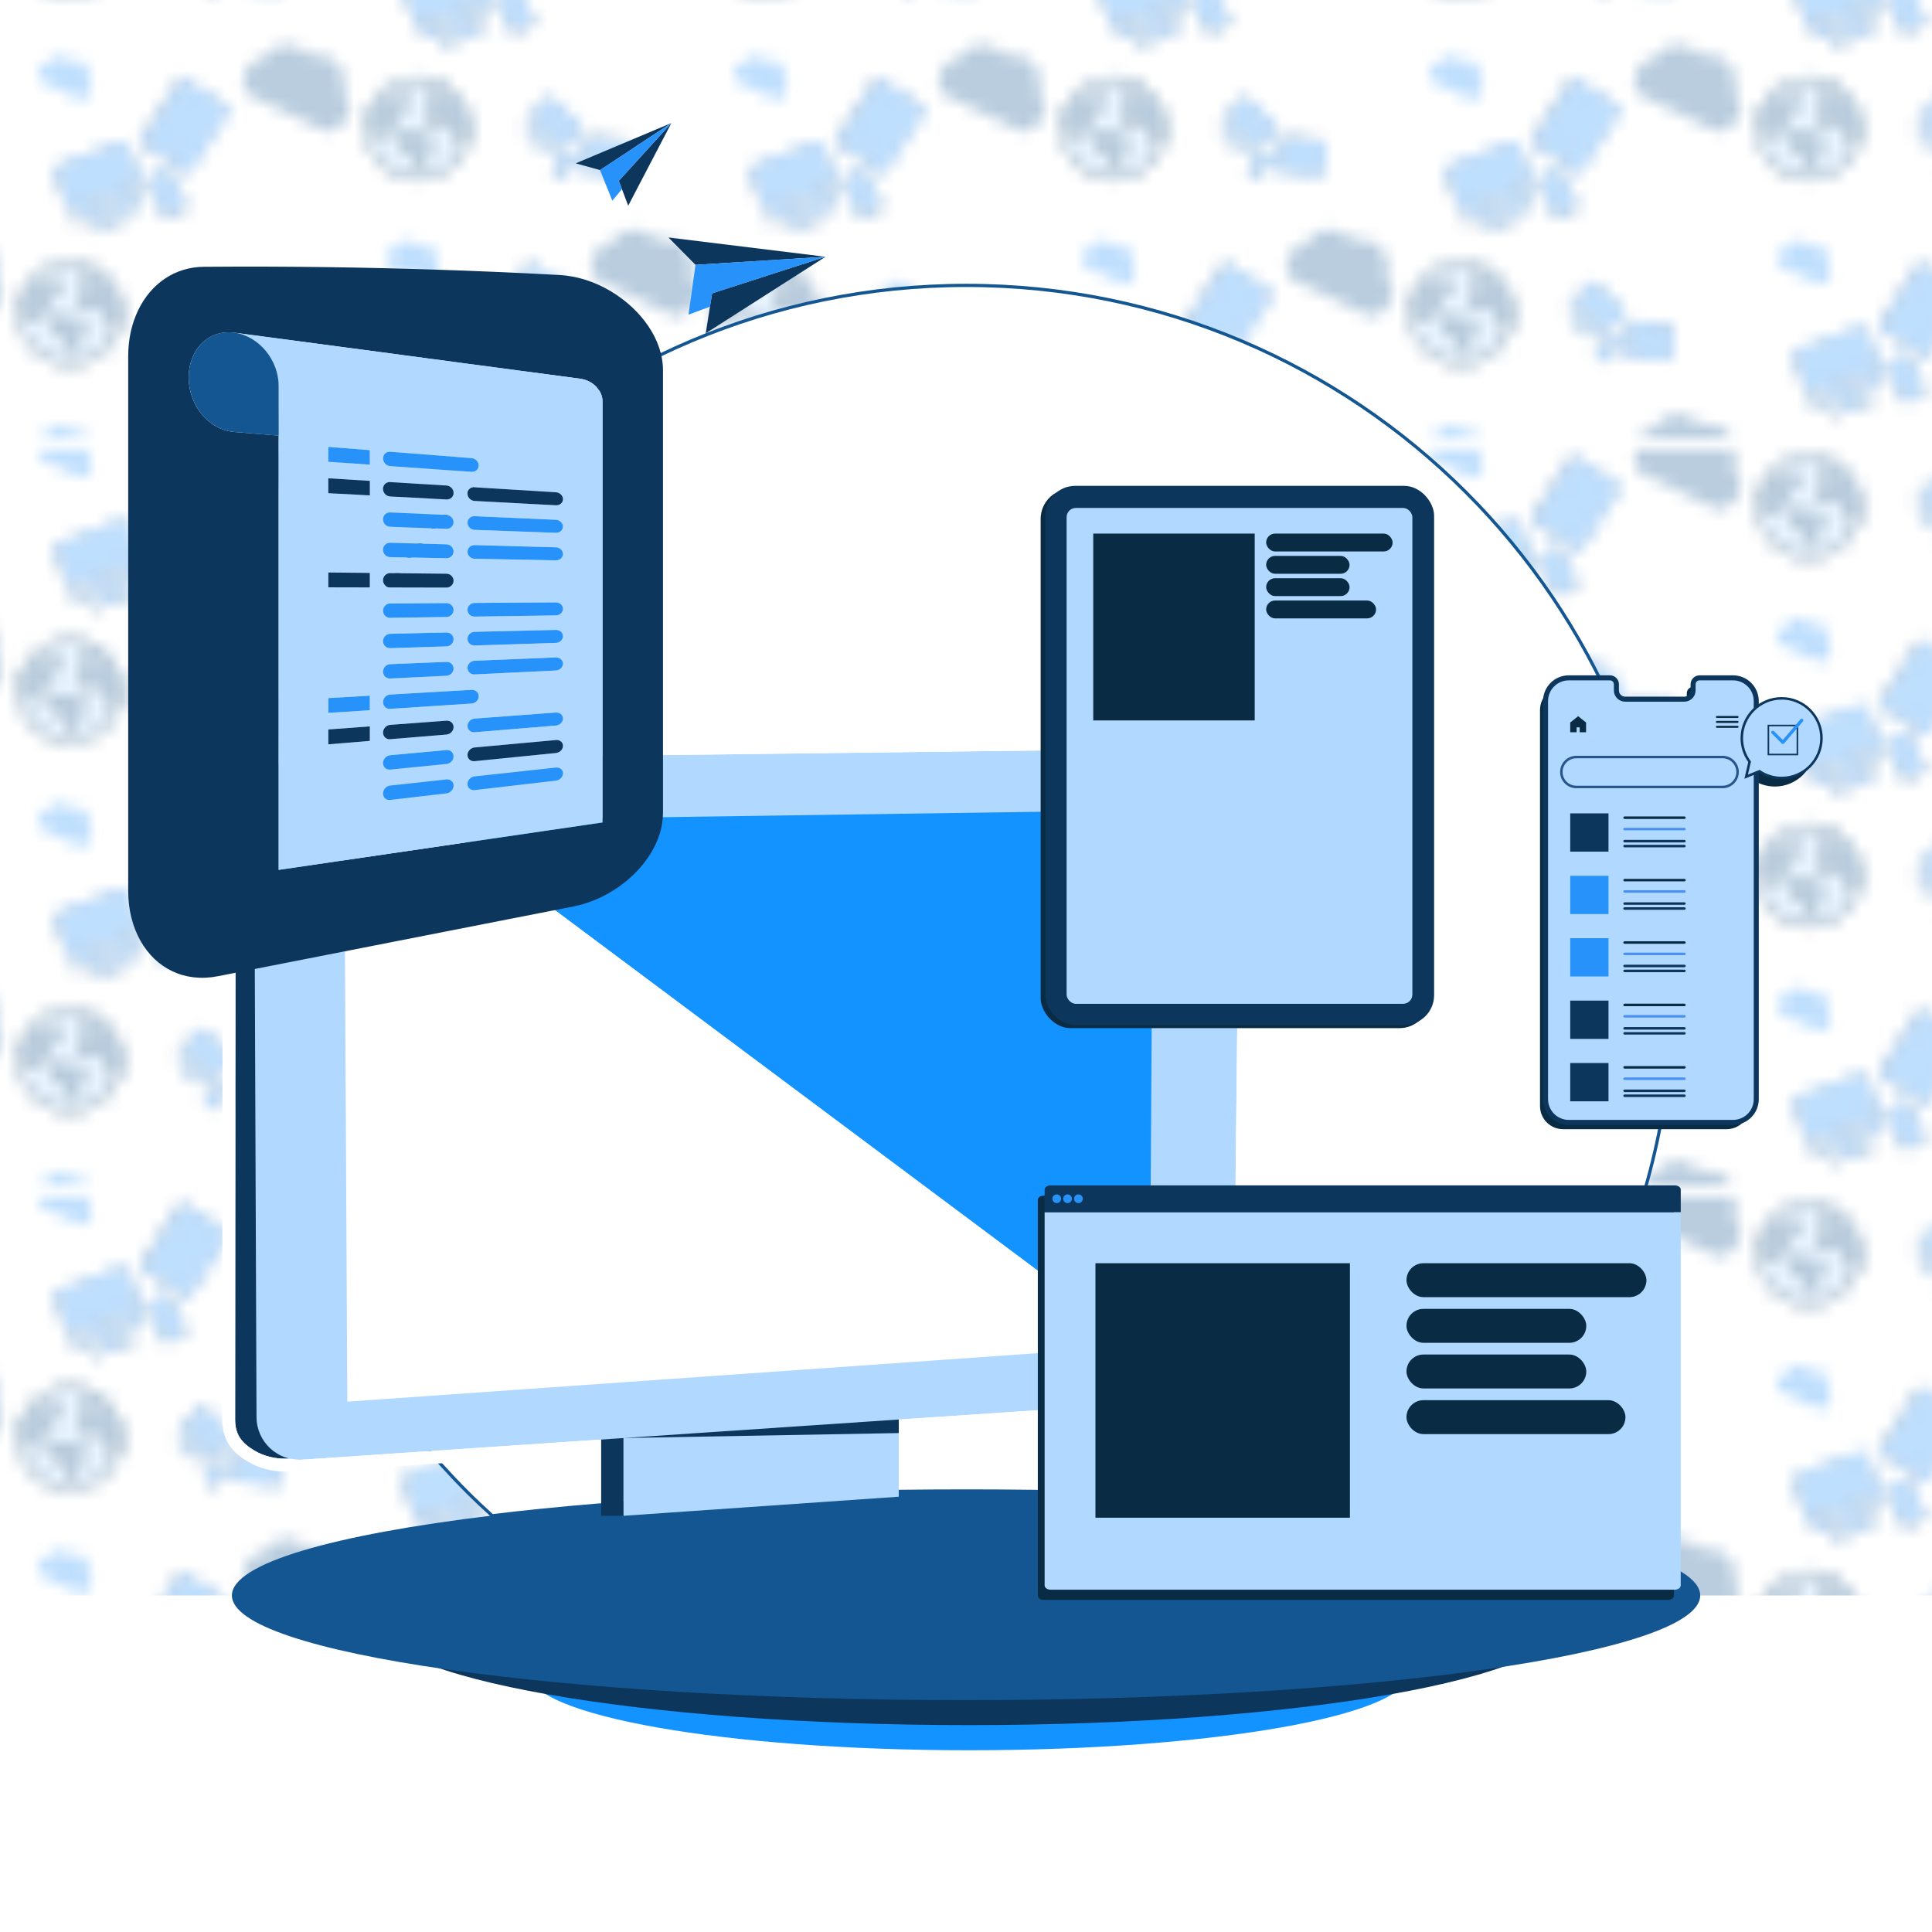 <?xml version="1.0" encoding="UTF-8"?>
<svg xmlns="http://www.w3.org/2000/svg" xmlns:xlink="http://www.w3.org/1999/xlink" version="1.1" viewBox="0 0 150 149.998">
  <defs>
    <style>
      .cls-1 {
        stroke: #29558d;
      }

      .cls-1, .cls-2, .cls-3, .cls-4, .cls-5, .cls-6, .cls-7, .cls-8 {
        fill: none;
      }

      .cls-1, .cls-3, .cls-4, .cls-5, .cls-6, .cls-9, .cls-7, .cls-8 {
        stroke-linecap: round;
      }

      .cls-1, .cls-3, .cls-4, .cls-6, .cls-10, .cls-11, .cls-9, .cls-7, .cls-8 {
        stroke-miterlimit: 10;
      }

      .cls-1, .cls-4, .cls-6, .cls-9, .cls-8 {
        stroke-width: .195px;
      }

      .cls-2, .cls-12, .cls-13, .cls-14, .cls-15, .cls-16, .cls-17, .cls-18, .cls-19, .cls-20, .cls-21 {
        stroke-width: 0px;
      }

      .cls-3 {
        stroke-width: .156px;
      }

      .cls-3, .cls-6 {
        stroke: #0a2b44;
      }

      .cls-4 {
        stroke: #4a8ff1;
      }

      .cls-12 {
        fill: #0d365d;
      }

      .cls-5 {
        stroke: #2792fa;
        stroke-linejoin: round;
        stroke-width: .251px;
      }

      .cls-13 {
        fill: #135692;
      }

      .cls-10 {
        stroke: #135692;
        stroke-width: .25px;
      }

      .cls-10, .cls-19 {
        fill: #fff;
      }

      .cls-11 {
        stroke-width: .39px;
      }

      .cls-11, .cls-14, .cls-9 {
        fill: #b1d9ff;
      }

      .cls-11, .cls-9, .cls-7, .cls-8 {
        stroke: #0d365d;
      }

      .cls-15 {
        fill: #b1d9ff;
      }

      .cls-16 {
        fill: #2792fa;
      }

      .cls-17 {
        fill: #0a2b44;
      }

      .cls-18 {
        fill: #1293ff;
      }

      .cls-7 {
        stroke-width: .122px;
      }

      .cls-20 {
        fill: #135692;
      }

      .cls-21 {
        fill: url(#Pattern);
        opacity: .3;
      }
    </style>
    <pattern id="Pattern" x="0" y="0" width="54" height="57.325" patternTransform="translate(-175 324.999)" patternUnits="userSpaceOnUse" viewBox="0 0 54 57.325">
      <g>
        <rect class="cls-2" width="54" height="57.325"/>
        <g>
          <g>
            <circle class="cls-14" cx="45.488" cy="32.985" r="3.83"/>
            <g>
              <g>
                <path class="cls-17" d="M43.967,29.237c-2.099.788-3.162,3.128-2.375,5.228.788,2.099,3.128,3.162,5.228,2.375s3.162-3.128,2.375-5.228-3.128-3.162-5.228-2.375ZM46.705,36.535c-1.931.725-4.085-.253-4.809-2.185s.253-4.085,2.185-4.809c1.931-.725,4.085.253,4.809,2.185s-.253,4.085-2.185,4.809Z"/>
                <polygon class="cls-17" points="49.025 34.193 48.808 34.275 48.708 34.007 48.52 33.921 48.407 33.62 48.269 33.557 48.213 33.406 48.319 33.173 47.857 32.812 47.77 32.494 47.553 32.575 47.434 32.516 47.291 32.57 47.224 32.686 46.816 32.826 46.337 32.59 46.228 32.299 46.297 32.274 46.262 32.131 46.177 32.163 46.134 32.049 46.395 31.652 46.313 31.468 46.481 31.275 46.708 31.19 46.807 31.062 47.18 30.922 47.233 31.097 47.581 31.057 47.65 31.103 47.725 31.075 47.677 30.95 47.858 30.876 48.075 30.937 48.477 30.76 49 31.513 49.271 33.1 49.116 34.159 49.025 34.193"/>
                <polygon class="cls-17" points="46.673 31.112 46.445 31.198 46.285 31.186 46.208 30.981 46.238 30.872 46.358 30.828 46.54 30.759 46.579 30.673 46.47 30.675 46.447 30.528 46.609 30.422 46.69 30.19 46.935 30.098 46.876 29.938 46.769 30.036 46.665 29.932 46.591 29.96 46.503 29.863 46.653 29.658 46.73 29.55 47.042 29.603 47.039 29.734 47.096 29.868 46.97 29.981 47.016 30.035 47.24 29.957 47.298 29.747 48.003 30.223 47.872 30.325 47.937 30.463 48.078 30.423 48.262 30.516 47.983 30.621 47.839 30.584 47.772 30.386 47.714 30.498 47.738 30.694 47.555 30.63 47.503 30.491 47.264 30.394 47.089 30.45 47.162 30.555 47.459 30.603 47.43 30.641 47.459 30.756 47.375 30.849 47.253 30.797 47.374 30.741 47.375 30.698 47.036 30.616 46.971 30.488 46.924 30.681 46.8 30.705 46.673 31.112"/>
                <polygon class="cls-17" points="46.265 30.057 46.139 30.167 46.188 30.243 46.351 30.285 46.359 30.338 46.302 30.376 46.328 30.493 46.552 30.419 46.596 30.29 46.462 30.259 46.348 30.175 46.265 30.057"/>
                <polygon class="cls-17" points="46.218 30.274 46.091 30.322 46.036 30.449 46.071 30.541 46.15 30.511 46.239 30.363 46.218 30.274"/>
                <polygon class="cls-17" points="44.342 31.516 44.455 31.462 44.447 31.4 44.532 31.375 44.543 31.44 44.477 31.465 44.498 31.524 44.418 31.569 44.342 31.516"/>
                <path class="cls-17" d="M44.316,31.566c-.005-.004-.06-.032-.06-.032l-.04.064.032.051.076-.028-.007-.055Z"/>
                <path class="cls-17" d="M46.298,33.63l-.131.015-.137-.123-.31.124s-.282-.02-.288-.022-.079-.166-.079-.166l-.133-.102-.2.083-.219-.154-.12-.01.021.067-.209.079-.169-.062s-.178.027-.187.029c-.009.002-.088.255-.088.255l-.295.06-.133-.309-.219.032.026-.172-.082-.058-.195.268-.16.026-.1-.074-.02-.078.025-.302.173-.186.408-.153.052.129.16.01-.09-.234.227-.353-.028-.106.31-.484-.01-.027.096-.212.115.012.012-.092-.109.041-.035-.086.019-.036.084-.038.095.058.111-.06.039-.093.056.002.016.066-.03.051.034.061.248-.029-.008-.092-.206-.018-.016-.038.102-.089-.015-.112-.185-.028-.085-.218-.144.163-.063.033-.057-.155-.255.03-.059.103.07.251-.154.121-.025.181-.077.065-.098-.211-.125.047-.144-.033-.088-.116.382-.411.059.099.086-.028-.022-.055.095-.056-.056-.003-.033-.063.112-.051.052-.142.215-.106.132.06-.192.24.361-.034-.014-.147.156-.045-0-.128-.091.034-.055-.146-.371-.018-.208.095-.118.133.058.154-.119.034-.072-.079.086-.175-.246.08-.037.139.077-.015.055.081-.166.064-.004.064s-.217.094-.223.091-.069-.113-.069-.113l.192-.068.071-.183-.088-.007-.069.135-.149.053-.11-.109-.243.091-.114.213.16-.063.04.058.001.05.142-.084.133.065-.275.103-.048-.048-.224-.001-.344.05-.172.291-.231.987.065.109-.203.37.159.342.175.02.087.28.249.185.112-.036-.023-.094-.213-.151-.085-.189.076-.018.096.169.31.218-.014.117.223.141.303-.029-.02-.057.117-.024.044.094.239-.041.315.161.272-.08.108.209-.135.202.073.222.008.104.417.213.051.12.097-.023.271.085.224.577.104.015.052.278.182.134.07.28.535.311.208-.078.008-.069-.203-.068-.052-.236-.099.037-.053-.064.034-.094-0-.066-.119.009-.029-.077.126-.047.174-.218.136-.486-.137-.178.043-.146.205-.077.086-.176-.114-.421.086-.27-.058-.11ZM43.685,31.715l.085.018-.04.04-.05-.023.005-.035ZM43.666,31.811l.088.007.072-.027-.001.088-.076.028-.057-.026-.026-.071ZM43.658,32.001l-.063.058-.101.038.011-.098.046-.017.082-.049.026.069ZM43.512,31.691l.072.033-.048.031-.024-.064ZM43.599,31.763l.02.053-.072.081-.062-.091.114-.043ZM43.252,31.715l.163-.061.048.05.026.069-.245.092-.046-.045.055-.104ZM43.252,31.966l.047-.091.11-.041-.066.264-.055-.035-.036-.096ZM42.483,31.4l-.036-.041.142-.116.055.076-.16.081ZM42.968,31.537l.073-.001.013.105-.064.074-.103-.087.081-.09ZM42.519,31.05s.023.02.033.024c.009.004-.008.089-.008.089l-.122.056-.083-.068.181-.102Z"/>
              </g>
              <g>
                <path class="cls-13" d="M44.061,29.137c-2.099.788-3.162,3.128-2.375,5.228s3.128,3.162,5.228,2.375,3.162-3.128,2.375-5.228-3.128-3.162-5.228-2.375ZM46.8,36.436c-1.931.725-4.085-.253-4.809-2.185s.253-4.085,2.185-4.809c1.931-.725,4.085.253,4.809,2.185.725,1.931-.253,4.085-2.185,4.809Z"/>
                <polygon class="cls-13" points="49.119 34.094 48.903 34.175 48.802 33.907 48.614 33.822 48.501 33.52 48.364 33.458 48.307 33.307 48.413 33.074 47.951 32.713 47.864 32.395 47.648 32.476 47.528 32.417 47.386 32.47 47.319 32.586 46.91 32.727 46.432 32.49 46.323 32.2 46.391 32.174 46.357 32.031 46.271 32.063 46.229 31.949 46.489 31.553 46.407 31.369 46.575 31.176 46.803 31.091 46.901 30.963 47.274 30.823 47.327 30.998 47.676 30.958 47.745 31.003 47.819 30.976 47.772 30.85 47.952 30.776 48.17 30.837 48.572 30.661 49.094 31.413 49.365 33.001 49.21 34.06 49.119 34.094"/>
                <polygon class="cls-13" points="46.767 31.013 46.54 31.098 46.379 31.087 46.302 30.882 46.333 30.773 46.453 30.728 46.635 30.66 46.674 30.574 46.564 30.576 46.542 30.428 46.703 30.322 46.785 30.09 47.03 29.998 46.97 29.839 46.864 29.937 46.76 29.833 46.686 29.861 46.598 29.764 46.748 29.558 46.825 29.451 47.137 29.503 47.134 29.634 47.191 29.769 47.064 29.881 47.11 29.936 47.335 29.858 47.392 29.648 48.097 30.124 47.966 30.225 48.031 30.363 48.172 30.323 48.357 30.417 48.077 30.521 47.934 30.484 47.867 30.287 47.809 30.398 47.833 30.595 47.65 30.531 47.597 30.391 47.359 30.295 47.184 30.351 47.257 30.456 47.553 30.504 47.524 30.541 47.554 30.656 47.47 30.749 47.348 30.697 47.469 30.642 47.469 30.599 47.13 30.517 47.065 30.389 47.019 30.582 46.895 30.605 46.767 31.013"/>
                <polygon class="cls-13" points="46.36 29.958 46.234 30.068 46.283 30.144 46.446 30.186 46.453 30.239 46.396 30.277 46.423 30.393 46.647 30.32 46.691 30.19 46.557 30.16 46.443 30.076 46.36 29.958"/>
                <polygon class="cls-13" points="46.313 30.175 46.186 30.223 46.131 30.35 46.165 30.442 46.245 30.412 46.334 30.264 46.313 30.175"/>
                <polygon class="cls-13" points="44.437 31.416 44.55 31.363 44.542 31.3 44.627 31.275 44.638 31.341 44.572 31.365 44.593 31.424 44.512 31.47 44.437 31.416"/>
                <path class="cls-13" d="M44.411,31.466c-.005-.004-.06-.032-.06-.032l-.04.064.032.051.076-.028-.007-.055Z"/>
                <path class="cls-13" d="M46.392,33.531l-.131.015-.137-.123-.31.124s-.282-.02-.288-.022-.079-.166-.079-.166l-.133-.102-.2.083-.219-.154-.12-.01.021.067-.209.079-.169-.062s-.178.027-.187.029c-.009.002-.088.255-.088.255l-.295.06-.133-.309-.219.032.026-.172-.082-.058-.195.268-.16.026-.1-.074-.02-.078.025-.302.173-.186.408-.153.052.129.16.01-.09-.234.227-.353-.028-.106.31-.484-.01-.027.096-.212.115.012.012-.092-.109.041-.035-.086.019-.036.084-.038.095.058.111-.06.039-.093.056.002.016.066-.03.051.034.061.248-.029-.008-.092-.206-.018-.016-.038.102-.089-.015-.112-.185-.028-.085-.218-.144.163-.063.033-.057-.155-.255.03-.059.103.07.251-.154.121-.025.181-.077.065-.098-.211-.125.047-.144-.033-.088-.116.382-.411.059.099.086-.028-.022-.055.095-.056-.056-.003-.033-.063.112-.051.052-.142.215-.106.132.06-.192.24.361-.034-.014-.147.156-.045-0-.128-.091.034-.055-.146-.371-.018-.208.095-.118.133.058.154-.119.034-.072-.079.086-.175-.246.08-.037.139.077-.015.055.081-.166.064-.004.064s-.217.094-.223.091-.069-.113-.069-.113l.192-.068.071-.183-.088-.007-.069.135-.149.053-.11-.109-.243.091-.114.213.16-.063.04.058.001.05.142-.084.133.065-.275.103-.048-.048-.224-.001-.344.05-.172.291-.231.987.065.109-.203.37.159.342.175.02.087.28.249.185.112-.036-.023-.094-.213-.151-.085-.189.076-.018.096.169.31.218-.014.117.223.141.303-.029-.02-.057.117-.024.044.094.239-.041.315.161.272-.08.108.209-.135.202.073.222.008.104.417.213.051.12.097-.023.271.085.224.577.104.015.052.278.182.134.07.28.535.311.208-.078.008-.069-.203-.068-.052-.236-.099.037-.053-.064.034-.094-0-.066-.119.009-.029-.077.126-.047.174-.218.136-.486-.137-.178.043-.146.205-.077.086-.176-.114-.421.086-.27-.058-.11ZM43.78,31.615l.085.018-.04.04-.05-.023.005-.035ZM43.761,31.711l.088.007.072-.027-.001.088-.076.028-.057-.026-.026-.071ZM43.753,31.902l-.063.058-.101.038.011-.098.046-.017.082-.049.026.069ZM43.606,31.591l.072.033-.048.031-.024-.064ZM43.693,31.663l.02.053-.072.081-.062-.091.114-.043ZM43.346,31.616l.163-.061.048.05.026.069-.245.092-.046-.045.055-.104ZM43.347,31.867l.047-.091.11-.041-.066.264-.055-.035-.036-.096ZM42.578,31.301l-.036-.041.142-.116.055.076-.16.081ZM43.063,31.438l.073-.001.013.105-.064.074-.103-.087.081-.09ZM42.614,30.951s.023.02.033.024c.009.004-.008.089-.008.089l-.122.056-.083-.068.181-.102Z"/>
              </g>
            </g>
          </g>
          <path class="cls-16" d="M47.043,44.552c-.125.262-.356.439-.62.501-.061.016-.123.024-.186.025l-3.089-1.469-.073-.115c-.126-.239-.141-.532-.016-.794.136-.286.407-.466.699-.497l.001-.002c.288-.473.893-.661,1.405-.418.157.075.287.181.387.309.25-.075.527-.06.78.06.518.246.753.845.554,1.372.25.269.326.673.158,1.027Z"/>
          <g>
            <path class="cls-12" d="M50.463,53.803l-.596.22-.113-.209c-.03-.056-.097-.081-.157-.059l-1.835.679c-.06.022-.094.085-.081.147l.05.232-.619.229c-.098.036-.148.145-.112.244.036.098.145.148.244.112l3.35-1.239c.098-.036.148-.145.112-.244-.036-.098-.145-.148-.244-.112Z"/>
            <path class="cls-12" d="M51.199,52.189l-.054-.145-5.717,2.116.054.145c.113.304.45.459.755.347l4.616-1.708c.304-.113.459-.45.347-.755Z"/>
            <g>
              <path class="cls-12" d="M49.97,48.866c-.113-.304-.45-.459-.755-.347l-4.616,1.708c-.304.113-.459.45-.347.755l1.047,2.83,5.717-2.116-1.047-2.83Z"/>
              <g>
                <path class="cls-16" d="M50.505,53.641l-.596.22-.113-.209c-.03-.056-.097-.081-.157-.059l-1.835.679c-.06.022-.094.085-.081.147l.05.232-.619.229c-.098.036-.148.145-.112.244s.145.148.244.112l3.35-1.239c.098-.036.148-.145.112-.244s-.145-.148-.244-.112Z"/>
                <path class="cls-16" d="M49.257,48.357l-4.616,1.708c-.304.113-.459.45-.347.755l1.047,2.83,5.717-2.116-1.047-2.83c-.113-.304-.45-.459-.755-.347Z"/>
                <path class="cls-16" d="M45.524,54.142c.113.304.45.459.755.347l4.616-1.708c.304-.113.459-.45.347-.755l-.054-.145-5.717,2.116.054.145Z"/>
              </g>
            </g>
          </g>
          <g>
            <path class="cls-12" d="M57.666,45.934c.068-.106.037-.247-.068-.315l-3.432-2.205c-.106-.068-.247-.037-.315.068l-3.025,4.707c-.068.106-.037.247.068.315l3.432,2.205c.106.068.247.037.315-.068l3.025-4.707ZM52.696,49.475c-.078-.05-.101-.154-.051-.232.05-.078.154-.101.232-.051.078.05.101.154.051.232s-.154.101-.232.051Z"/>
            <path class="cls-16" d="M57.776,45.666l-3.432-2.205c-.106-.068-.247-.037-.315.068l-3.025,4.707c-.068.106-.037.247.068.315l3.432,2.205c.106.068.247.037.315-.068l3.025-4.707c.068-.106.037-.247-.068-.315ZM52.874,49.521c-.078-.05-.101-.154-.051-.232.05-.078.154-.101.232-.051s.101.154.051.232c-.05.078-.154.101-.232.051Z"/>
          </g>
          <g>
            <path class="cls-12" d="M52.868,50.602l-1.265.597c-.141.067-.202.235-.135.376l1.218,2.581c.067.141.235.202.376.135l1.265-.597c.141-.067.202-.235.135-.376l-1.218-2.581c-.067-.141-.235-.202-.376-.135Z"/>
            <path class="cls-16" d="M54.307,53.541l-1.265.597c-.141.067-.31.006-.376-.135l-1.218-2.581c-.067-.141-.006-.31.135-.376l1.265-.597c.141-.067.31-.006.376.135l1.218,2.581c.067.141.006.31-.135.376Z"/>
          </g>
          <g>
            <path class="cls-12" d="M55.444,34.749l-.272-.266.084-.115c.023-.031.019-.073-.008-.1l-.837-.82c-.027-.027-.07-.029-.1-.006l-.113.087-.282-.276c-.045-.044-.117-.043-.161.002-.044.045-.043.117.002.161l1.527,1.497c.045.044.117.043.161-.002.044-.045.043-.117-.002-.161Z"/>
            <path class="cls-12" d="M56.506,34.736l.065-.066-2.606-2.555-.065.066c-.136.139-.134.361.005.497l2.104,2.063c.139.136.361.134.497-.005Z"/>
            <g>
              <path class="cls-16" d="M55.542,34.731l-.272-.266.084-.115c.023-.031.019-.073-.008-.1l-.837-.82c-.027-.027-.07-.029-.1-.006l-.113.087-.282-.276c-.045-.044-.117-.043-.161.002s-.043.117.002.161l1.527,1.497c.045.044.117.043.161-.002s.043-.117-.002-.161Z"/>
              <path class="cls-16" d="M53.999,32.161c-.136.139-.134.361.005.497l2.104,2.063c.139.136.361.134.497-.005l.065-.066-2.606-2.555-.065.066Z"/>
            </g>
          </g>
        </g>
        <g>
          <g>
            <circle class="cls-14" cx="18.488" cy="47.316" r="3.83"/>
            <g>
              <g>
                <path class="cls-17" d="M16.967,43.568c-2.099.788-3.162,3.128-2.375,5.228.788,2.099,3.128,3.162,5.228,2.375s3.162-3.128,2.375-5.228-3.128-3.162-5.228-2.375ZM19.705,50.866c-1.931.725-4.085-.253-4.809-2.185s.253-4.085,2.185-4.809c1.931-.725,4.085.253,4.809,2.185s-.253,4.085-2.185,4.809Z"/>
                <polygon class="cls-17" points="22.025 48.525 21.808 48.606 21.708 48.338 21.52 48.253 21.407 47.951 21.269 47.889 21.213 47.738 21.319 47.505 20.857 47.144 20.77 46.825 20.553 46.906 20.434 46.847 20.291 46.901 20.224 47.017 19.816 47.157 19.337 46.921 19.228 46.631 19.297 46.605 19.262 46.462 19.177 46.494 19.134 46.38 19.395 45.983 19.313 45.8 19.481 45.607 19.708 45.521 19.807 45.393 20.18 45.253 20.233 45.428 20.581 45.388 20.65 45.434 20.725 45.406 20.677 45.281 20.858 45.207 21.075 45.268 21.477 45.091 22 45.844 22.271 47.432 22.116 48.49 22.025 48.525"/>
                <polygon class="cls-17" points="19.673 45.444 19.445 45.529 19.285 45.518 19.208 45.313 19.238 45.204 19.358 45.159 19.54 45.09 19.579 45.004 19.47 45.006 19.447 44.859 19.609 44.753 19.69 44.521 19.935 44.429 19.876 44.269 19.769 44.368 19.665 44.264 19.591 44.291 19.503 44.195 19.653 43.989 19.73 43.881 20.042 43.934 20.039 44.065 20.096 44.2 19.97 44.312 20.016 44.366 20.24 44.288 20.298 44.078 21.003 44.555 20.872 44.656 20.937 44.794 21.078 44.754 21.262 44.847 20.983 44.952 20.839 44.915 20.772 44.718 20.714 44.829 20.738 45.025 20.555 44.962 20.503 44.822 20.264 44.726 20.089 44.781 20.162 44.887 20.459 44.935 20.43 44.972 20.459 45.087 20.375 45.18 20.253 45.128 20.374 45.072 20.375 45.029 20.036 44.947 19.971 44.819 19.924 45.013 19.8 45.036 19.673 45.444"/>
                <polygon class="cls-17" points="19.265 44.388 19.139 44.498 19.188 44.575 19.351 44.616 19.359 44.67 19.302 44.707 19.328 44.824 19.552 44.75 19.596 44.621 19.462 44.591 19.348 44.507 19.265 44.388"/>
                <polygon class="cls-17" points="19.218 44.606 19.091 44.653 19.036 44.781 19.071 44.872 19.15 44.843 19.239 44.694 19.218 44.606"/>
                <polygon class="cls-17" points="17.342 45.847 17.455 45.793 17.447 45.731 17.532 45.706 17.543 45.771 17.477 45.796 17.498 45.855 17.418 45.9 17.342 45.847"/>
                <path class="cls-17" d="M17.316,45.897c-.005-.004-.06-.032-.06-.032l-.04.064.032.051.076-.028-.007-.055Z"/>
                <path class="cls-17" d="M19.298,47.961l-.131.015-.137-.123-.31.124s-.282-.02-.288-.022-.079-.166-.079-.166l-.133-.102-.2.083-.219-.154-.12-.01.021.067-.209.079-.169-.062s-.178.027-.187.029c-.009.002-.088.255-.088.255l-.295.06-.133-.309-.219.032.026-.172-.082-.058-.195.268-.16.026-.1-.074-.02-.078.025-.302.173-.186.408-.153.052.129.16.01-.09-.234.227-.353-.028-.106.31-.484-.01-.027.096-.212.115.012.012-.092-.109.041-.035-.086.019-.036.084-.038.095.058.111-.06.039-.093.056.002.016.066-.03.051.034.061.248-.029-.008-.092-.206-.018-.016-.038.102-.089-.015-.112-.185-.028-.085-.218-.144.163-.063.033-.057-.155-.255.03-.059.103.07.251-.154.121-.025.181-.077.065-.098-.211-.125.047-.144-.033-.088-.116.382-.411.059.099.086-.028-.022-.055.095-.056-.056-.003-.033-.063.112-.051.052-.142.215-.106.132.06-.192.24.361-.034-.014-.147.156-.045-0-.128-.091.034-.055-.146-.371-.018-.208.095-.118.133.058.154-.119.034-.072-.079.086-.175-.246.08-.037.139.077-.015.055.081-.166.064-.004.064s-.217.094-.223.091-.069-.113-.069-.113l.192-.068.071-.183-.088-.007-.069.135-.149.053-.11-.109-.243.091-.114.213.16-.063.04.058.001.05.142-.084.133.065-.275.103-.048-.048-.224-.001-.344.05-.172.291-.231.987.065.109-.203.37.159.342.175.02.087.28.249.185.112-.036-.023-.094-.213-.151-.085-.189.076-.018.096.169.31.218-.014.117.223.141.303-.029-.02-.057.117-.024.044.094.239-.041.315.161.272-.08.108.209-.135.202.073.222.008.104.417.213.051.12.097-.023.271.085.224.577.104.015.052.278.182.134.07.28.535.311.208-.078.008-.069-.203-.068-.052-.236-.099.037-.053-.064.034-.094-0-.066-.119.009-.029-.077.126-.047.174-.218.136-.486-.137-.178.043-.146.205-.077.086-.176-.114-.421.086-.27-.058-.11ZM16.685,46.046l.085.018-.04.04-.05-.023.005-.035ZM16.666,46.142l.088.007.072-.027-.001.088-.076.028-.057-.026-.026-.071ZM16.658,46.333l-.063.058-.101.038.011-.098.046-.017.082-.049.026.069ZM16.512,46.022l.072.033-.048.031-.024-.064ZM16.599,46.094l.02.053-.072.081-.062-.091.114-.043ZM16.252,46.046l.163-.061.048.05.026.069-.245.092-.046-.045.055-.104ZM16.252,46.298l.047-.091.11-.041-.066.264-.055-.035-.036-.096ZM15.483,45.732l-.036-.041.142-.116.055.076-.16.081ZM15.968,45.868l.073-.001.013.105-.064.074-.103-.087.081-.09ZM15.519,45.381s.023.02.033.024c.009.004-.008.089-.008.089l-.122.056-.083-.068.181-.102Z"/>
              </g>
              <g>
                <path class="cls-13" d="M17.061,43.469c-2.099.788-3.162,3.128-2.375,5.228s3.128,3.162,5.228,2.375,3.162-3.128,2.375-5.228-3.128-3.162-5.228-2.375ZM19.8,50.767c-1.931.725-4.085-.253-4.809-2.185s.253-4.085,2.185-4.809c1.931-.725,4.085.253,4.809,2.185.725,1.931-.253,4.085-2.185,4.809Z"/>
                <polygon class="cls-13" points="22.119 48.425 21.903 48.506 21.802 48.239 21.614 48.153 21.501 47.851 21.364 47.789 21.307 47.638 21.413 47.405 20.951 47.044 20.864 46.726 20.648 46.807 20.528 46.748 20.386 46.801 20.319 46.918 19.91 47.058 19.432 46.822 19.323 46.531 19.391 46.506 19.357 46.362 19.271 46.394 19.229 46.281 19.489 45.884 19.407 45.7 19.575 45.507 19.803 45.422 19.901 45.294 20.274 45.154 20.327 45.329 20.676 45.289 20.745 45.335 20.819 45.307 20.772 45.182 20.952 45.107 21.17 45.169 21.572 44.992 22.094 45.744 22.365 47.332 22.21 48.391 22.119 48.425"/>
                <polygon class="cls-13" points="19.767 45.344 19.54 45.43 19.379 45.418 19.302 45.213 19.333 45.104 19.453 45.059 19.635 44.991 19.674 44.905 19.564 44.907 19.542 44.76 19.703 44.653 19.785 44.421 20.03 44.329 19.97 44.17 19.864 44.268 19.76 44.164 19.686 44.192 19.598 44.095 19.748 43.889 19.825 43.782 20.137 43.835 20.134 43.966 20.191 44.1 20.064 44.213 20.11 44.267 20.335 44.189 20.392 43.979 21.097 44.455 20.966 44.556 21.031 44.694 21.172 44.655 21.357 44.748 21.077 44.853 20.934 44.816 20.867 44.618 20.809 44.729 20.833 44.926 20.65 44.862 20.597 44.723 20.359 44.626 20.184 44.682 20.257 44.787 20.553 44.835 20.524 44.873 20.554 44.988 20.47 45.081 20.348 45.029 20.469 44.973 20.469 44.93 20.13 44.848 20.065 44.72 20.019 44.913 19.895 44.936 19.767 45.344"/>
                <polygon class="cls-13" points="19.36 44.289 19.234 44.399 19.283 44.475 19.446 44.517 19.453 44.57 19.396 44.608 19.423 44.725 19.647 44.651 19.691 44.521 19.557 44.491 19.443 44.407 19.36 44.289"/>
                <polygon class="cls-13" points="19.313 44.506 19.186 44.554 19.131 44.681 19.165 44.773 19.245 44.743 19.334 44.595 19.313 44.506"/>
                <polygon class="cls-13" points="17.437 45.747 17.55 45.694 17.542 45.631 17.627 45.606 17.638 45.672 17.572 45.697 17.593 45.756 17.512 45.801 17.437 45.747"/>
                <path class="cls-13" d="M17.411,45.797c-.005-.004-.06-.032-.06-.032l-.04.064.032.051.076-.028-.007-.055Z"/>
                <path class="cls-13" d="M19.392,47.862l-.131.015-.137-.123-.31.124s-.282-.02-.288-.022-.079-.166-.079-.166l-.133-.102-.2.083-.219-.154-.12-.01.021.067-.209.079-.169-.062s-.178.027-.187.029c-.009.002-.088.255-.088.255l-.295.06-.133-.309-.219.032.026-.172-.082-.058-.195.268-.16.026-.1-.074-.02-.078.025-.302.173-.186.408-.153.052.129.16.01-.09-.234.227-.353-.028-.106.31-.484-.01-.027.096-.212.115.012.012-.092-.109.041-.035-.086.019-.036.084-.038.095.058.111-.06.039-.093.056.002.016.066-.03.051.034.061.248-.029-.008-.092-.206-.018-.016-.038.102-.089-.015-.112-.185-.028-.085-.218-.144.163-.063.033-.057-.155-.255.03-.059.103.07.251-.154.121-.025.181-.077.065-.098-.211-.125.047-.144-.033-.088-.116.382-.411.059.099.086-.028-.022-.055.095-.056-.056-.003-.033-.063.112-.051.052-.142.215-.106.132.06-.192.24.361-.034-.014-.147.156-.045-0-.128-.091.034-.055-.146-.371-.018-.208.095-.118.133.058.154-.119.034-.072-.079.086-.175-.246.08-.037.139.077-.015.055.081-.166.064-.004.064s-.217.094-.223.091-.069-.113-.069-.113l.192-.068.071-.183-.088-.007-.069.135-.149.053-.11-.109-.243.091-.114.213.16-.063.04.058.001.05.142-.084.133.065-.275.103-.048-.048-.224-.001-.344.05-.172.291-.231.987.065.109-.203.37.159.342.175.02.087.28.249.185.112-.036-.023-.094-.213-.151-.085-.189.076-.018.096.169.31.218-.014.117.223.141.303-.029-.02-.057.117-.024.044.094.239-.041.315.161.272-.08.108.209-.135.202.073.222.008.104.417.213.051.12.097-.023.271.085.224.577.104.015.052.278.182.134.07.28.535.311.208-.078.008-.069-.203-.068-.052-.236-.099.037-.053-.064.034-.094-0-.066-.119.009-.029-.077.126-.047.174-.218.136-.486-.137-.178.043-.146.205-.077.086-.176-.114-.421.086-.27-.058-.11ZM16.78,45.946l.085.018-.04.04-.05-.023.005-.035ZM16.761,46.043l.088.007.072-.027-.001.088-.076.028-.057-.026-.026-.071ZM16.753,46.233l-.063.058-.101.038.011-.098.046-.017.082-.049.026.069ZM16.606,45.923l.072.033-.048.031-.024-.064ZM16.693,45.995l.02.053-.072.081-.062-.091.114-.043ZM16.346,45.947l.163-.061.048.05.026.069-.245.092-.046-.045.055-.104ZM16.347,46.198l.047-.091.11-.041-.066.264-.055-.035-.036-.096ZM15.578,45.632l-.036-.041.142-.116.055.076-.16.081ZM16.063,45.769l.073-.001.013.105-.064.074-.103-.087.081-.09ZM15.614,45.282s.023.02.033.024c.009.004-.008.089-.008.089l-.122.056-.083-.068.181-.102Z"/>
              </g>
            </g>
          </g>
          <path class="cls-13" d="M39.932,60.841c-.247.519-.704.867-1.226.99-.121.031-.244.048-.368.05l-6.107-2.904-.144-.227c-.248-.472-.278-1.051-.031-1.57.269-.566.804-.921,1.381-.982l.002-.004c.569-.936,1.766-1.307,2.778-.826.31.147.567.358.765.611.495-.149,1.042-.119,1.542.119,1.023.487,1.489,1.671,1.096,2.712.494.531.644,1.331.312,2.03Z"/>
          <path class="cls-16" d="M20.043,58.884c-.125.262-.356.439-.62.501-.061.016-.123.024-.186.025l-3.089-1.469-.073-.115c-.126-.239-.141-.532-.016-.794.136-.286.407-.466.699-.497l.001-.002c.288-.473.893-.661,1.405-.418.157.075.287.181.387.309.25-.075.527-.06.78.06.518.246.753.845.554,1.372.25.269.326.673.158,1.027Z"/>
          <g>
            <path class="cls-12" d="M28.444,49.08l-.272-.266.084-.115c.023-.031.019-.073-.008-.1l-.837-.82c-.027-.027-.07-.029-.1-.006l-.113.087-.282-.276c-.045-.044-.117-.043-.161.002-.044.045-.043.117.002.161l1.527,1.497c.045.044.117.043.161-.002.044-.045.043-.117-.002-.161Z"/>
            <path class="cls-12" d="M29.506,49.067l.065-.066-2.606-2.555-.065.066c-.136.139-.134.361.005.497l2.104,2.063c.139.136.361.134.497-.005Z"/>
            <g>
              <path class="cls-12" d="M30.991,47.552c.136-.139.134-.361-.005-.497l-2.104-2.063c-.139-.136-.361-.134-.497.005l-1.265,1.29,2.606,2.555,1.265-1.29Z"/>
              <g>
                <path class="cls-16" d="M28.542,49.062l-.272-.266.084-.115c.023-.031.019-.073-.008-.1l-.837-.82c-.027-.027-.07-.029-.1-.006l-.113.087-.282-.276c-.045-.044-.117-.043-.161.002s-.043.117.002.161l1.527,1.497c.045.044.117.043.161-.002s.043-.117-.002-.161Z"/>
                <path class="cls-16" d="M31.085,47.036l-2.104-2.063c-.139-.136-.361-.134-.497.005l-1.265,1.29,2.606,2.555,1.265-1.29c.136-.139.134-.361-.005-.497Z"/>
                <path class="cls-16" d="M26.999,46.493c-.136.139-.134.361.005.497l2.104,2.063c.139.136.361.134.497-.005l.065-.066-2.606-2.555-.065.066Z"/>
              </g>
            </g>
          </g>
          <g>
            <path class="cls-12" d="M34.545,50.971c.075.01.143-.043.153-.117l.317-2.422c.01-.075-.043-.143-.117-.153l-3.322-.435c-.075-.01-.143.043-.153.117l-.317,2.422c-.01.075.043.143.117.153l3.322.435ZM31.358,49.184c.007-.055.058-.094.113-.087.055.007.094.058.087.113-.007.055-.058.094-.113.087s-.094-.058-.087-.113Z"/>
            <path class="cls-16" d="M34.719,50.962l.317-2.422c.01-.075-.043-.143-.117-.153l-3.322-.435c-.075-.01-.143.043-.153.117l-.317,2.422c-.01.075.043.143.117.153l3.322.435c.075.01.143-.043.153-.117ZM31.379,49.292c.007-.055.058-.094.113-.087.055.007.094.058.087.113s-.058.094-.113.087c-.055-.007-.094-.058-.087-.113Z"/>
          </g>
          <g>
            <path class="cls-12" d="M30.791,49.565l-.646-.532c-.072-.059-.179-.049-.238.023l-1.087,1.319c-.059.072-.049.179.023.238l.646.532c.072.059.179.049.238-.023l1.087-1.319c.059-.072.049-.179-.023-.238Z"/>
            <path class="cls-16" d="M29.568,51.095l-.646-.532c-.072-.059-.082-.166-.023-.238l1.087-1.319c.059-.072.166-.082.238-.023l.646.532c.072.059.082.166.023.238l-1.087,1.319c-.059.072-.166.082-.238.023Z"/>
          </g>
        </g>
        <g>
          <path class="cls-13" d="M12.932,46.51c-.247.519-.704.867-1.226.99-.121.031-.244.048-.368.05l-6.107-2.904-.144-.227c-.248-.472-.278-1.051-.031-1.57.269-.566.804-.921,1.381-.982l.002-.004c.569-.936,1.766-1.307,2.778-.826.31.147.567.358.765.611.495-.149,1.042-.119,1.542.119,1.023.487,1.489,1.671,1.096,2.712.494.531.644,1.331.312,2.03Z"/>
          <g>
            <path class="cls-12" d="M3.666,45.934c.068-.106.037-.247-.068-.315l-3.432-2.205c-.106-.068-.247-.037-.315.068l-3.025,4.707c-.068.106-.037.247.068.315l3.432,2.205c.106.068.247.037.315-.068l3.025-4.707ZM-1.304,49.475c-.078-.05-.101-.154-.051-.232.05-.078.154-.101.232-.051.078.05.101.154.051.232s-.154.101-.232.051Z"/>
            <path class="cls-16" d="M3.776,45.666l-3.432-2.205c-.106-.068-.247-.037-.315.068l-3.025,4.707c-.068.106-.037.247.068.315l3.432,2.205c.106.068.247.037.315-.068l3.025-4.707c.068-.106.037-.247-.068-.315ZM-1.126,49.521c-.078-.05-.101-.154-.051-.232.05-.078.154-.101.232-.051s.101.154.051.232c-.05.078-.154.101-.232.051Z"/>
          </g>
          <g>
            <path class="cls-12" d="M-1.132,50.602l-1.265.597c-.141.067-.202.235-.135.376l1.218,2.581c.067.141.235.202.376.135l1.265-.597c.141-.067.202-.235.135-.376l-1.218-2.581c-.067-.141-.235-.202-.376-.135Z"/>
            <path class="cls-16" d="M.307,53.541l-1.265.597c-.141.067-.31.006-.376-.135l-1.218-2.581c-.067-.141-.006-.31.135-.376l1.265-.597c.141-.067.31-.006.376.135l1.218,2.581c.067.141.006.31-.135.376Z"/>
          </g>
          <g>
            <path class="cls-12" d="M1.444,34.749l-.272-.266.084-.115c.023-.031.019-.073-.008-.1l-.837-.82c-.027-.027-.07-.029-.1-.006l-.113.087-.282-.276c-.045-.044-.117-.043-.161.002-.044.045-.043.117.002.161l1.527,1.497c.045.044.117.043.161-.002.044-.045.043-.117-.002-.161Z"/>
            <path class="cls-12" d="M2.506,34.736l.065-.066L-.035,32.114l-.065.066c-.136.139-.134.361.005.497l2.104,2.063c.139.136.361.134.497-.005Z"/>
            <g>
              <path class="cls-12" d="M3.991,33.221c.136-.139.134-.361-.005-.497l-2.104-2.063c-.139-.136-.361-.134-.497.005l-1.265,1.29,2.606,2.555,1.265-1.29Z"/>
              <g>
                <path class="cls-16" d="M1.542,34.731l-.272-.266.084-.115c.023-.031.019-.073-.008-.1l-.837-.82c-.027-.027-.07-.029-.1-.006l-.113.087-.282-.276c-.045-.044-.117-.043-.161.002s-.043.117.002.161l1.527,1.497c.045.044.117.043.161-.002s.043-.117-.002-.161Z"/>
                <path class="cls-16" d="M4.085,32.705l-2.104-2.063c-.139-.136-.361-.134-.497.005l-1.265,1.29,2.606,2.555,1.265-1.29c.136-.139.134-.361-.005-.497Z"/>
                <path class="cls-16" d="M-.001,32.161c-.136.139-.134.361.005.497l2.104,2.063c.139.136.361.134.497-.005l.065-.066L.063,32.095l-.065.066Z"/>
              </g>
            </g>
          </g>
          <g>
            <path class="cls-12" d="M7.545,36.64c.075.01.143-.043.153-.117l.317-2.422c.01-.075-.043-.143-.117-.153l-3.322-.435c-.075-.01-.143.043-.153.117l-.317,2.422c-.01.075.043.143.117.153l3.322.435ZM4.358,34.853c.007-.055.058-.094.113-.087.055.007.094.058.087.113-.007.055-.058.094-.113.087s-.094-.058-.087-.113Z"/>
            <path class="cls-16" d="M7.719,36.63l.317-2.422c.01-.075-.043-.143-.117-.153l-3.322-.435c-.075-.01-.143.043-.153.117l-.317,2.422c-.01.075.043.143.117.153l3.322.435c.075.01.143-.043.153-.117ZM4.379,34.961c.007-.055.058-.094.113-.087.055.007.094.058.087.113s-.058.094-.113.087c-.055-.007-.094-.058-.087-.113Z"/>
          </g>
          <g>
            <path class="cls-12" d="M3.791,35.234l-.646-.532c-.072-.059-.179-.049-.238.023l-1.087,1.319c-.059.072-.049.179.023.238l.646.532c.072.059.179.049.238-.023l1.087-1.319c.059-.072.049-.179-.023-.238Z"/>
            <path class="cls-16" d="M2.568,36.764l-.646-.532c-.072-.059-.082-.166-.023-.238l1.087-1.319c.059-.072.166-.082.238-.023l.646.532c.072.059.082.166.023.238l-1.087,1.319c-.059.072-.166.082-.238.023Z"/>
          </g>
        </g>
        <g>
          <g>
            <circle class="cls-14" cx="45.488" cy="4.323" r="3.83"/>
            <g>
              <g>
                <path class="cls-17" d="M43.967.574c-2.099.788-3.162,3.128-2.375,5.228.788,2.099,3.128,3.162,5.228,2.375s3.162-3.128,2.375-5.228-3.128-3.162-5.228-2.375ZM46.705,7.872c-1.931.725-4.085-.253-4.809-2.185s.253-4.085,2.185-4.809c1.931-.725,4.085.253,4.809,2.185s-.253,4.085-2.185,4.809Z"/>
                <polygon class="cls-17" points="49.025 5.531 48.808 5.612 48.708 5.344 48.52 5.259 48.407 4.957 48.269 4.895 48.213 4.744 48.319 4.511 47.857 4.15 47.77 3.832 47.553 3.913 47.434 3.854 47.291 3.907 47.224 4.023 46.816 4.164 46.337 3.927 46.228 3.637 46.297 3.611 46.262 3.468 46.177 3.5 46.134 3.386 46.395 2.99 46.313 2.806 46.481 2.613 46.708 2.527 46.807 2.4 47.18 2.26 47.233 2.435 47.581 2.395 47.65 2.44 47.725 2.413 47.677 2.287 47.858 2.213 48.075 2.274 48.477 2.098 49 2.85 49.271 4.438 49.116 5.497 49.025 5.531"/>
                <polygon class="cls-17" points="46.673 2.45 46.445 2.535 46.285 2.524 46.208 2.319 46.238 2.21 46.358 2.165 46.54 2.097 46.579 2.011 46.47 2.013 46.447 1.865 46.609 1.759 46.69 1.527 46.935 1.435 46.876 1.276 46.769 1.374 46.665 1.27 46.591 1.298 46.503 1.201 46.653 .995 46.73 .888 47.042 .94 47.039 1.071 47.096 1.206 46.97 1.318 47.016 1.372 47.24 1.295 47.298 1.085 48.003 1.561 47.872 1.662 47.937 1.8 48.078 1.76 48.262 1.854 47.983 1.958 47.839 1.921 47.772 1.724 47.714 1.835 47.738 2.032 47.555 1.968 47.503 1.828 47.264 1.732 47.089 1.788 47.162 1.893 47.459 1.941 47.43 1.978 47.459 2.093 47.375 2.186 47.253 2.134 47.374 2.079 47.375 2.036 47.036 1.954 46.971 1.826 46.924 2.019 46.8 2.042 46.673 2.45"/>
                <polygon class="cls-17" points="46.265 1.395 46.139 1.505 46.188 1.581 46.351 1.623 46.359 1.676 46.302 1.714 46.328 1.83 46.552 1.756 46.596 1.627 46.462 1.597 46.348 1.513 46.265 1.395"/>
                <polygon class="cls-17" points="46.218 1.612 46.091 1.66 46.036 1.787 46.071 1.879 46.15 1.849 46.239 1.701 46.218 1.612"/>
                <polygon class="cls-17" points="44.342 2.853 44.455 2.799 44.447 2.737 44.532 2.712 44.543 2.778 44.477 2.802 44.498 2.861 44.418 2.907 44.342 2.853"/>
                <path class="cls-17" d="M44.316,2.903c-.005-.004-.06-.032-.06-.032l-.04.064.032.051.076-.028-.007-.055Z"/>
                <path class="cls-17" d="M46.298,4.968l-.131.015-.137-.123-.31.124s-.282-.02-.288-.022-.079-.166-.079-.166l-.133-.102-.2.083-.219-.154-.12-.01.021.067-.209.079-.169-.062s-.178.027-.187.029c-.009.002-.088.255-.088.255l-.295.06-.133-.309-.219.032.026-.172-.082-.058-.195.268-.16.026-.1-.074-.02-.078.025-.302.173-.186.408-.153.052.129.16.01-.09-.234.227-.353-.028-.106.31-.484-.01-.027.096-.212.115.012.012-.092-.109.041-.035-.086.019-.036.084-.038.095.058.111-.06.039-.093.056.002.016.066-.03.051.034.061.248-.029-.008-.092-.206-.018-.016-.038.102-.089-.015-.112-.185-.028-.085-.218-.144.163-.063.033-.057-.155-.255.03-.059.103.07.251-.154.121-.025.181-.077.065-.098-.211-.125.047-.144-.033-.088-.116.382-.411.059.099.086-.028-.022-.055.095-.056-.056-.003-.033-.063.112-.051.052-.142.215-.106.132.06-.192.24.361-.034-.014-.147.156-.045-0-.128-.091.034-.055-.146-.371-.018-.208.095-.118.133.058.154-.119.034-.072-.079.086-.175-.246.08-.037.139.077-.015.055.081-.166.064-.004.064s-.217.094-.223.091-.069-.113-.069-.113l.192-.068.071-.183-.088-.007-.069.135-.149.053-.11-.109-.243.091-.114.213.16-.063.04.058.001.05.142-.084.133.065-.275.103-.048-.048-.224-.001-.344.05-.172.291-.231.987.065.109-.203.37.159.342.175.02.087.28.249.185.112-.036-.023-.094-.213-.151-.085-.189.076-.018.096.169.31.218-.014.117.223.141.303-.029-.02-.057.117-.024.044.094.239-.041.315.161.272-.08.108.209-.135.202.073.222.008.104.417.213.051.12.097-.023.271.085.224.577.104.015.052.278.182.134.07.28.535.311.208-.078.008-.069-.203-.068-.052-.236-.099.037-.053-.064.034-.094-0-.066-.119.009-.029-.077.126-.047.174-.218.136-.486-.137-.178.043-.146.205-.077.086-.176-.114-.421.086-.27-.058-.11ZM43.685,3.052l.085.018-.04.04-.05-.023.005-.035ZM43.666,3.148l.088.007.072-.027-.001.088-.076.028-.057-.026-.026-.071ZM43.658,3.339l-.063.058-.101.038.011-.098.046-.017.082-.049.026.069ZM43.512,3.028l.072.033-.048.031-.024-.064ZM43.599,3.1l.02.053-.072.081-.062-.091.114-.043ZM43.252,3.053l.163-.061.048.05.026.069-.245.092-.046-.045.055-.104ZM43.252,3.304l.047-.091.11-.041-.066.264-.055-.035-.036-.096ZM42.483,2.738l-.036-.041.142-.116.055.076-.16.081ZM42.968,2.875l.073-.001.013.105-.064.074-.103-.087.081-.09ZM42.519,2.388s.023.02.033.024c.009.004-.008.089-.008.089l-.122.056-.083-.068.181-.102Z"/>
              </g>
              <g>
                <path class="cls-13" d="M44.061.475c-2.099.788-3.162,3.128-2.375,5.228s3.128,3.162,5.228,2.375,3.162-3.128,2.375-5.228-3.128-3.162-5.228-2.375ZM46.8,7.773c-1.931.725-4.085-.253-4.809-2.185s.253-4.085,2.185-4.809c1.931-.725,4.085.253,4.809,2.185.725,1.931-.253,4.085-2.185,4.809Z"/>
                <polygon class="cls-13" points="49.119 5.431 48.903 5.513 48.802 5.245 48.614 5.16 48.501 4.858 48.364 4.795 48.307 4.645 48.413 4.412 47.951 4.05 47.864 3.732 47.648 3.813 47.528 3.754 47.386 3.808 47.319 3.924 46.91 4.064 46.432 3.828 46.323 3.538 46.391 3.512 46.357 3.369 46.271 3.401 46.229 3.287 46.489 2.89 46.407 2.707 46.575 2.514 46.803 2.428 46.901 2.3 47.274 2.16 47.327 2.335 47.676 2.295 47.745 2.341 47.819 2.313 47.772 2.188 47.952 2.114 48.17 2.175 48.572 1.998 49.094 2.751 49.365 4.339 49.21 5.397 49.119 5.431"/>
                <polygon class="cls-13" points="46.767 2.35 46.54 2.436 46.379 2.425 46.302 2.22 46.333 2.111 46.453 2.066 46.635 1.997 46.674 1.911 46.564 1.913 46.542 1.766 46.703 1.66 46.785 1.428 47.03 1.336 46.97 1.176 46.864 1.275 46.76 1.171 46.686 1.198 46.598 1.102 46.748 .896 46.825 .788 47.137 .841 47.134 .972 47.191 1.106 47.064 1.219 47.11 1.273 47.335 1.195 47.392 .985 48.097 1.462 47.966 1.563 48.031 1.701 48.172 1.661 48.357 1.754 48.077 1.859 47.934 1.822 47.867 1.625 47.809 1.736 47.833 1.932 47.65 1.868 47.597 1.729 47.359 1.633 47.184 1.688 47.257 1.794 47.553 1.842 47.524 1.879 47.554 1.994 47.47 2.087 47.348 2.035 47.469 1.979 47.469 1.936 47.13 1.854 47.065 1.726 47.019 1.92 46.895 1.943 46.767 2.35"/>
                <polygon class="cls-13" points="46.36 1.295 46.234 1.405 46.283 1.481 46.446 1.523 46.453 1.577 46.396 1.614 46.423 1.731 46.647 1.657 46.691 1.528 46.557 1.498 46.443 1.413 46.36 1.295"/>
                <polygon class="cls-13" points="46.313 1.513 46.186 1.56 46.131 1.688 46.165 1.779 46.245 1.75 46.334 1.601 46.313 1.513"/>
                <polygon class="cls-13" points="44.437 2.754 44.55 2.7 44.542 2.638 44.627 2.613 44.638 2.678 44.572 2.703 44.593 2.762 44.512 2.807 44.437 2.754"/>
                <path class="cls-13" d="M44.411,2.804c-.005-.004-.06-.032-.06-.032l-.04.064.032.051.076-.028-.007-.055Z"/>
                <path class="cls-13" d="M46.392,4.868l-.131.015-.137-.123-.31.124s-.282-.02-.288-.022-.079-.166-.079-.166l-.133-.102-.2.083-.219-.154-.12-.01.021.067-.209.079-.169-.062s-.178.027-.187.029c-.009.002-.088.255-.088.255l-.295.06-.133-.309-.219.032.026-.172-.082-.058-.195.268-.16.026-.1-.074-.02-.078.025-.302.173-.186.408-.153.052.129.16.01-.09-.234.227-.353-.028-.106.31-.484-.01-.027.096-.212.115.012.012-.092-.109.041-.035-.086.019-.036.084-.038.095.058.111-.06.039-.093.056.002.016.066-.03.051.034.061.248-.029-.008-.092-.206-.018-.016-.038.102-.089-.015-.112-.185-.028-.085-.218-.144.163-.063.033-.057-.155-.255.03-.059.103.07.251-.154.121-.025.181-.077.065-.098-.211-.125.047-.144-.033-.088-.116.382-.411.059.099.086-.028-.022-.055.095-.056-.056-.003-.033-.063.112-.051.052-.142.215-.106.132.06-.192.24.361-.034-.014-.147.156-.045-0-.128-.091.034-.055-.146-.371-.018-.208.095-.118.133.058.154-.119.034-.072-.079.086-.175-.246.08-.037.139.077-.015.055.081-.166.064-.004.064s-.217.094-.223.091-.069-.113-.069-.113l.192-.068.071-.183-.088-.007-.069.135-.149.053-.11-.109-.243.091-.114.213.16-.063.04.058.001.05.142-.084.133.065-.275.103-.048-.048-.224-.001-.344.05-.172.291-.231.987.065.109-.203.37.159.342.175.02.087.28.249.185.112-.036-.023-.094-.213-.151-.085-.189.076-.018.096.169.31.218-.014.117.223.141.303-.029-.02-.057.117-.024.044.094.239-.041.315.161.272-.08.108.209-.135.202.073.222.008.104.417.213.051.12.097-.023.271.085.224.577.104.015.052.278.182.134.07.28.535.311.208-.078.008-.069-.203-.068-.052-.236-.099.037-.053-.064.034-.094-0-.066-.119.009-.029-.077.126-.047.174-.218.136-.486-.137-.178.043-.146.205-.077.086-.176-.114-.421.086-.27-.058-.11ZM43.78,2.953l.085.018-.04.04-.05-.023.005-.035ZM43.761,3.049l.088.007.072-.027-.001.088-.076.028-.057-.026-.026-.071ZM43.753,3.24l-.063.058-.101.038.011-.098.046-.017.082-.049.026.069ZM43.606,2.929l.072.033-.048.031-.024-.064ZM43.693,3.001l.02.053-.072.081-.062-.091.114-.043ZM43.346,2.953l.163-.061.048.05.026.069-.245.092-.046-.045.055-.104ZM43.347,3.204l.047-.091.11-.041-.066.264-.055-.035-.036-.096ZM42.578,2.639l-.036-.041.142-.116.055.076-.16.081ZM43.063,2.775l.073-.001.013.105-.064.074-.103-.087.081-.09ZM42.614,2.288s.023.02.033.024c.009.004-.008.089-.008.089l-.122.056-.083-.068.181-.102Z"/>
              </g>
            </g>
          </g>
          <path class="cls-16" d="M47.043,15.89c-.125.262-.356.439-.62.501-.061.016-.123.024-.186.025l-3.089-1.469-.073-.115c-.126-.239-.141-.532-.016-.794.136-.286.407-.466.699-.497l.001-.002c.288-.473.893-.661,1.405-.418.157.075.287.181.387.309.25-.075.527-.06.78.06.518.246.753.845.554,1.372.25.269.326.673.158,1.027Z"/>
          <g>
            <path class="cls-12" d="M50.463,25.141l-.596.22-.113-.209c-.03-.056-.097-.081-.157-.059l-1.835.679c-.06.022-.094.085-.081.147l.05.232-.619.229c-.098.036-.148.145-.112.244.036.098.145.148.244.112l3.35-1.239c.098-.036.148-.145.112-.244-.036-.098-.145-.148-.244-.112Z"/>
            <path class="cls-12" d="M51.199,23.526l-.054-.145-5.717,2.116.054.145c.113.304.45.459.755.347l4.616-1.708c.304-.113.459-.45.347-.755Z"/>
            <g>
              <path class="cls-12" d="M49.97,20.203c-.113-.304-.45-.459-.755-.347l-4.616,1.708c-.304.113-.459.45-.347.755l1.047,2.83,5.717-2.116-1.047-2.83Z"/>
              <g>
                <path class="cls-16" d="M50.505,24.978l-.596.22-.113-.209c-.03-.056-.097-.081-.157-.059l-1.835.679c-.06.022-.094.085-.081.147l.05.232-.619.229c-.098.036-.148.145-.112.244s.145.148.244.112l3.35-1.239c.098-.036.148-.145.112-.244s-.145-.148-.244-.112Z"/>
                <path class="cls-16" d="M49.257,19.694l-4.616,1.708c-.304.113-.459.45-.347.755l1.047,2.83,5.717-2.116-1.047-2.83c-.113-.304-.45-.459-.755-.347Z"/>
                <path class="cls-16" d="M45.524,25.479c.113.304.45.459.755.347l4.616-1.708c.304-.113.459-.45.347-.755l-.054-.145-5.717,2.116.054.145Z"/>
              </g>
            </g>
          </g>
          <g>
            <path class="cls-12" d="M57.666,17.272c.068-.106.037-.247-.068-.315l-3.432-2.205c-.106-.068-.247-.037-.315.068l-3.025,4.707c-.068.106-.037.247.068.315l3.432,2.205c.106.068.247.037.315-.068l3.025-4.707ZM52.696,20.812c-.078-.05-.101-.154-.051-.232.05-.078.154-.101.232-.051.078.05.101.154.051.232s-.154.101-.232.051Z"/>
            <path class="cls-16" d="M57.776,17.003l-3.432-2.205c-.106-.068-.247-.037-.315.068l-3.025,4.707c-.068.106-.037.247.068.315l3.432,2.205c.106.068.247.037.315-.068l3.025-4.707c.068-.106.037-.247-.068-.315ZM52.874,20.858c-.078-.05-.101-.154-.051-.232.05-.078.154-.101.232-.051s.101.154.051.232c-.05.078-.154.101-.232.051Z"/>
          </g>
          <g>
            <path class="cls-12" d="M52.868,21.94l-1.265.597c-.141.067-.202.235-.135.376l1.218,2.581c.067.141.235.202.376.135l1.265-.597c.141-.067.202-.235.135-.376l-1.218-2.581c-.067-.141-.235-.202-.376-.135Z"/>
            <path class="cls-16" d="M54.307,24.878l-1.265.597c-.141.067-.31.006-.376-.135l-1.218-2.581c-.067-.141-.006-.31.135-.376l1.265-.597c.141-.067.31-.006.376.135l1.218,2.581c.067.141.006.31-.135.376Z"/>
          </g>
          <g>
            <path class="cls-12" d="M55.444,6.087l-.272-.266.084-.115c.023-.031.019-.073-.008-.1l-.837-.82c-.027-.027-.07-.029-.1-.006l-.113.087-.282-.276c-.045-.044-.117-.043-.161.002-.044.045-.043.117.002.161l1.527,1.497c.045.044.117.043.161-.002.044-.045.043-.117-.002-.161Z"/>
            <path class="cls-12" d="M56.506,6.073l.065-.066-2.606-2.555-.065.066c-.136.139-.134.361.005.497l2.104,2.063c.139.136.361.134.497-.005Z"/>
            <g>
              <path class="cls-16" d="M55.542,6.068l-.272-.266.084-.115c.023-.031.019-.073-.008-.1l-.837-.82c-.027-.027-.07-.029-.1-.006l-.113.087-.282-.276c-.045-.044-.117-.043-.161.002s-.043.117.002.161l1.527,1.497c.045.044.117.043.161-.002s.043-.117-.002-.161Z"/>
              <path class="cls-16" d="M53.999,3.499c-.136.139-.134.361.005.497l2.104,2.063c.139.136.361.134.497-.005l.065-.066-2.606-2.555-.065.066Z"/>
            </g>
          </g>
        </g>
        <g>
          <g>
            <circle class="cls-14" cx="18.488" cy="18.654" r="3.83"/>
            <g>
              <g>
                <path class="cls-17" d="M16.967,14.906c-2.099.788-3.162,3.128-2.375,5.228.788,2.099,3.128,3.162,5.228,2.375s3.162-3.128,2.375-5.228-3.128-3.162-5.228-2.375ZM19.705,22.204c-1.931.725-4.085-.253-4.809-2.185s.253-4.085,2.185-4.809c1.931-.725,4.085.253,4.809,2.185s-.253,4.085-2.185,4.809Z"/>
                <polygon class="cls-17" points="22.025 19.862 21.808 19.943 21.708 19.676 21.52 19.59 21.407 19.288 21.269 19.226 21.213 19.075 21.319 18.842 20.857 18.481 20.77 18.163 20.553 18.244 20.434 18.185 20.291 18.238 20.224 18.354 19.816 18.495 19.337 18.259 19.228 17.968 19.297 17.942 19.262 17.799 19.177 17.831 19.134 17.717 19.395 17.321 19.313 17.137 19.481 16.944 19.708 16.859 19.807 16.731 20.18 16.591 20.233 16.766 20.581 16.726 20.65 16.772 20.725 16.744 20.677 16.618 20.858 16.544 21.075 16.606 21.477 16.429 22 17.181 22.271 18.769 22.116 19.828 22.025 19.862"/>
                <polygon class="cls-17" points="19.673 16.781 19.445 16.867 19.285 16.855 19.208 16.65 19.238 16.541 19.358 16.496 19.54 16.428 19.579 16.342 19.47 16.344 19.447 16.197 19.609 16.09 19.69 15.858 19.935 15.766 19.876 15.607 19.769 15.705 19.665 15.601 19.591 15.629 19.503 15.532 19.653 15.326 19.73 15.219 20.042 15.272 20.039 15.403 20.096 15.537 19.97 15.65 20.016 15.704 20.24 15.626 20.298 15.416 21.003 15.892 20.872 15.993 20.937 16.131 21.078 16.092 21.262 16.185 20.983 16.289 20.839 16.252 20.772 16.055 20.714 16.166 20.738 16.363 20.555 16.299 20.503 16.16 20.264 16.063 20.089 16.119 20.162 16.224 20.459 16.272 20.43 16.31 20.459 16.424 20.375 16.518 20.253 16.466 20.374 16.41 20.375 16.367 20.036 16.285 19.971 16.157 19.924 16.35 19.8 16.373 19.673 16.781"/>
                <polygon class="cls-17" points="19.265 15.726 19.139 15.836 19.188 15.912 19.351 15.954 19.359 16.007 19.302 16.045 19.328 16.162 19.552 16.088 19.596 15.958 19.462 15.928 19.348 15.844 19.265 15.726"/>
                <polygon class="cls-17" points="19.218 15.943 19.091 15.991 19.036 16.118 19.071 16.21 19.15 16.18 19.239 16.032 19.218 15.943"/>
                <polygon class="cls-17" points="17.342 17.184 17.455 17.131 17.447 17.068 17.532 17.043 17.543 17.109 17.477 17.134 17.498 17.193 17.418 17.238 17.342 17.184"/>
                <path class="cls-17" d="M17.316,17.234c-.005-.004-.06-.032-.06-.032l-.04.064.032.051.076-.028-.007-.055Z"/>
                <path class="cls-17" d="M19.298,19.299l-.131.015-.137-.123-.31.124s-.282-.02-.288-.022-.079-.166-.079-.166l-.133-.102-.2.083-.219-.154-.12-.01.021.067-.209.079-.169-.062s-.178.027-.187.029c-.009.002-.088.255-.088.255l-.295.06-.133-.309-.219.032.026-.172-.082-.058-.195.268-.16.026-.1-.074-.02-.078.025-.302.173-.186.408-.153.052.129.16.01-.09-.234.227-.353-.028-.106.31-.484-.01-.027.096-.212.115.012.012-.092-.109.041-.035-.086.019-.036.084-.038.095.058.111-.06.039-.093.056.002.016.066-.03.051.034.061.248-.029-.008-.092-.206-.018-.016-.038.102-.089-.015-.112-.185-.028-.085-.218-.144.163-.063.033-.057-.155-.255.03-.059.103.07.251-.154.121-.025.181-.077.065-.098-.211-.125.047-.144-.033-.088-.116.382-.411.059.099.086-.028-.022-.055.095-.056-.056-.003-.033-.063.112-.051.052-.142.215-.106.132.06-.192.24.361-.034-.014-.147.156-.045-0-.128-.091.034-.055-.146-.371-.018-.208.095-.118.133.058.154-.119.034-.072-.079.086-.175-.246.08-.037.139.077-.015.055.081-.166.064-.004.064s-.217.094-.223.091-.069-.113-.069-.113l.192-.068.071-.183-.088-.007-.069.135-.149.053-.11-.109-.243.091-.114.213.16-.063.04.058.001.05.142-.084.133.065-.275.103-.048-.048-.224-.001-.344.05-.172.291-.231.987.065.109-.203.37.159.342.175.02.087.28.249.185.112-.036-.023-.094-.213-.151-.085-.189.076-.018.096.169.31.218-.014.117.223.141.303-.029-.02-.057.117-.024.044.094.239-.041.315.161.272-.08.108.209-.135.202.073.222.008.104.417.213.051.12.097-.023.271.085.224.577.104.015.052.278.182.134.07.28.535.311.208-.078.008-.069-.203-.068-.052-.236-.099.037-.053-.064.034-.094-0-.066-.119.009-.029-.077.126-.047.174-.218.136-.486-.137-.178.043-.146.205-.077.086-.176-.114-.421.086-.27-.058-.11ZM16.685,17.383l.085.018-.04.04-.05-.023.005-.035ZM16.666,17.48l.088.007.072-.027-.001.088-.076.028-.057-.026-.026-.071ZM16.658,17.67l-.063.058-.101.038.011-.098.046-.017.082-.049.026.069ZM16.512,17.36l.072.033-.048.031-.024-.064ZM16.599,17.431l.02.053-.072.081-.062-.091.114-.043ZM16.252,17.384l.163-.061.048.05.026.069-.245.092-.046-.045.055-.104ZM16.252,17.635l.047-.091.11-.041-.066.264-.055-.035-.036-.096ZM15.483,17.069l-.036-.041.142-.116.055.076-.16.081ZM15.968,17.206l.073-.001.013.105-.064.074-.103-.087.081-.09ZM15.519,16.719s.023.02.033.024c.009.004-.008.089-.008.089l-.122.056-.083-.068.181-.102Z"/>
              </g>
              <g>
                <path class="cls-13" d="M17.061,14.806c-2.099.788-3.162,3.128-2.375,5.228s3.128,3.162,5.228,2.375,3.162-3.128,2.375-5.228-3.128-3.162-5.228-2.375ZM19.8,22.104c-1.931.725-4.085-.253-4.809-2.185s.253-4.085,2.185-4.809c1.931-.725,4.085.253,4.809,2.185.725,1.931-.253,4.085-2.185,4.809Z"/>
                <polygon class="cls-13" points="22.119 19.763 21.903 19.844 21.802 19.576 21.614 19.491 21.501 19.189 21.364 19.127 21.307 18.976 21.413 18.743 20.951 18.382 20.864 18.063 20.648 18.145 20.528 18.086 20.386 18.139 20.319 18.255 19.91 18.395 19.432 18.159 19.323 17.869 19.391 17.843 19.357 17.7 19.271 17.732 19.229 17.618 19.489 17.221 19.407 17.038 19.575 16.845 19.803 16.759 19.901 16.631 20.274 16.491 20.327 16.667 20.676 16.627 20.745 16.672 20.819 16.644 20.772 16.519 20.952 16.445 21.17 16.506 21.572 16.33 22.094 17.082 22.365 18.67 22.21 19.729 22.119 19.763"/>
                <polygon class="cls-13" points="19.767 16.682 19.54 16.767 19.379 16.756 19.302 16.551 19.333 16.442 19.453 16.397 19.635 16.329 19.674 16.242 19.564 16.245 19.542 16.097 19.703 15.991 19.785 15.759 20.03 15.667 19.97 15.508 19.864 15.606 19.76 15.502 19.686 15.53 19.598 15.433 19.748 15.227 19.825 15.12 20.137 15.172 20.134 15.303 20.191 15.438 20.064 15.55 20.11 15.604 20.335 15.527 20.392 15.317 21.097 15.793 20.966 15.894 21.031 16.032 21.172 15.992 21.357 16.085 21.077 16.19 20.934 16.153 20.867 15.956 20.809 16.067 20.833 16.264 20.65 16.2 20.597 16.06 20.359 15.964 20.184 16.02 20.257 16.125 20.553 16.173 20.524 16.21 20.554 16.325 20.47 16.418 20.348 16.366 20.469 16.311 20.469 16.267 20.13 16.186 20.065 16.057 20.019 16.251 19.895 16.274 19.767 16.682"/>
                <polygon class="cls-13" points="19.36 15.627 19.234 15.736 19.283 15.813 19.446 15.854 19.453 15.908 19.396 15.945 19.423 16.062 19.647 15.988 19.691 15.859 19.557 15.829 19.443 15.745 19.36 15.627"/>
                <polygon class="cls-13" points="19.313 15.844 19.186 15.892 19.131 16.019 19.165 16.111 19.245 16.081 19.334 15.933 19.313 15.844"/>
                <polygon class="cls-13" points="17.437 17.085 17.55 17.031 17.542 16.969 17.627 16.944 17.638 17.01 17.572 17.034 17.593 17.093 17.512 17.139 17.437 17.085"/>
                <path class="cls-13" d="M17.411,17.135c-.005-.004-.06-.032-.06-.032l-.04.064.032.051.076-.028-.007-.055Z"/>
                <path class="cls-13" d="M19.392,19.199l-.131.015-.137-.123-.31.124s-.282-.02-.288-.022-.079-.166-.079-.166l-.133-.102-.2.083-.219-.154-.12-.01.021.067-.209.079-.169-.062s-.178.027-.187.029c-.009.002-.088.255-.088.255l-.295.06-.133-.309-.219.032.026-.172-.082-.058-.195.268-.16.026-.1-.074-.02-.078.025-.302.173-.186.408-.153.052.129.16.01-.09-.234.227-.353-.028-.106.31-.484-.01-.027.096-.212.115.012.012-.092-.109.041-.035-.086.019-.036.084-.038.095.058.111-.06.039-.093.056.002.016.066-.03.051.034.061.248-.029-.008-.092-.206-.018-.016-.038.102-.089-.015-.112-.185-.028-.085-.218-.144.163-.063.033-.057-.155-.255.03-.059.103.07.251-.154.121-.025.181-.077.065-.098-.211-.125.047-.144-.033-.088-.116.382-.411.059.099.086-.028-.022-.055.095-.056-.056-.003-.033-.063.112-.051.052-.142.215-.106.132.06-.192.24.361-.034-.014-.147.156-.045-0-.128-.091.034-.055-.146-.371-.018-.208.095-.118.133.058.154-.119.034-.072-.079.086-.175-.246.08-.037.139.077-.015.055.081-.166.064-.004.064s-.217.094-.223.091-.069-.113-.069-.113l.192-.068.071-.183-.088-.007-.069.135-.149.053-.11-.109-.243.091-.114.213.16-.063.04.058.001.05.142-.084.133.065-.275.103-.048-.048-.224-.001-.344.05-.172.291-.231.987.065.109-.203.37.159.342.175.02.087.28.249.185.112-.036-.023-.094-.213-.151-.085-.189.076-.018.096.169.31.218-.014.117.223.141.303-.029-.02-.057.117-.024.044.094.239-.041.315.161.272-.08.108.209-.135.202.073.222.008.104.417.213.051.12.097-.023.271.085.224.577.104.015.052.278.182.134.07.28.535.311.208-.078.008-.069-.203-.068-.052-.236-.099.037-.053-.064.034-.094-0-.066-.119.009-.029-.077.126-.047.174-.218.136-.486-.137-.178.043-.146.205-.077.086-.176-.114-.421.086-.27-.058-.11ZM16.78,17.284l.085.018-.04.04-.05-.023.005-.035ZM16.761,17.38l.088.007.072-.027-.001.088-.076.028-.057-.026-.026-.071ZM16.753,17.571l-.063.058-.101.038.011-.098.046-.017.082-.049.026.069ZM16.606,17.26l.072.033-.048.031-.024-.064ZM16.693,17.332l.02.053-.072.081-.062-.091.114-.043ZM16.346,17.285l.163-.061.048.05.026.069-.245.092-.046-.045.055-.104ZM16.347,17.536l.047-.091.11-.041-.066.264-.055-.035-.036-.096ZM15.578,16.97l-.036-.041.142-.116.055.076-.16.081ZM16.063,17.106l.073-.001.013.105-.064.074-.103-.087.081-.09ZM15.614,16.619s.023.02.033.024c.009.004-.008.089-.008.089l-.122.056-.083-.068.181-.102Z"/>
              </g>
            </g>
          </g>
          <path class="cls-13" d="M39.932,32.179c-.247.519-.704.867-1.226.99-.121.031-.244.048-.368.05l-6.107-2.904-.144-.227c-.248-.472-.278-1.051-.031-1.57.269-.566.804-.921,1.381-.982l.002-.004c.569-.936,1.766-1.307,2.778-.826.31.147.567.358.765.611.495-.149,1.042-.119,1.542.119,1.023.487,1.489,1.671,1.096,2.712.494.531.644,1.331.312,2.03Z"/>
          <path class="cls-16" d="M20.043,30.221c-.125.262-.356.439-.62.501-.061.016-.123.024-.186.025l-3.089-1.469-.073-.115c-.126-.239-.141-.532-.016-.794.136-.286.407-.466.699-.497l.001-.002c.288-.473.893-.661,1.405-.418.157.075.287.181.387.309.25-.075.527-.06.78.06.518.246.753.845.554,1.372.25.269.326.673.158,1.027Z"/>
          <g>
            <path class="cls-12" d="M23.463,39.472l-.596.22-.113-.209c-.03-.056-.097-.081-.157-.059l-1.835.679c-.06.022-.094.085-.081.147l.05.232-.619.229c-.098.036-.148.145-.112.244.036.098.145.148.244.112l3.35-1.239c.098-.036.148-.145.112-.244-.036-.098-.145-.148-.244-.112Z"/>
            <path class="cls-12" d="M24.199,37.857l-.054-.145-5.717,2.116.054.145c.113.304.45.459.755.347l4.616-1.708c.304-.113.459-.45.347-.755Z"/>
            <g>
              <path class="cls-12" d="M22.97,34.535c-.113-.304-.45-.459-.755-.347l-4.616,1.708c-.304.113-.459.45-.347.755l1.047,2.83,5.717-2.116-1.047-2.83Z"/>
              <g>
                <path class="cls-16" d="M23.505,39.31l-.596.22-.113-.209c-.03-.056-.097-.081-.157-.059l-1.835.679c-.06.022-.094.085-.081.147l.05.232-.619.229c-.098.036-.148.145-.112.244s.145.148.244.112l3.35-1.239c.098-.036.148-.145.112-.244s-.145-.148-.244-.112Z"/>
                <path class="cls-16" d="M22.257,34.025l-4.616,1.708c-.304.113-.459.45-.347.755l1.047,2.83,5.717-2.116-1.047-2.83c-.113-.304-.45-.459-.755-.347Z"/>
                <path class="cls-16" d="M18.524,39.811c.113.304.45.459.755.347l4.616-1.708c.304-.113.459-.45.347-.755l-.054-.145-5.717,2.116.054.145Z"/>
              </g>
            </g>
          </g>
          <g>
            <path class="cls-12" d="M30.666,31.603c.068-.106.037-.247-.068-.315l-3.432-2.205c-.106-.068-.247-.037-.315.068l-3.025,4.707c-.068.106-.037.247.068.315l3.432,2.205c.106.068.247.037.315-.068l3.025-4.707ZM25.696,35.144c-.078-.05-.101-.154-.051-.232.05-.078.154-.101.232-.051.078.05.101.154.051.232s-.154.101-.232.051Z"/>
            <path class="cls-16" d="M30.776,31.334l-3.432-2.205c-.106-.068-.247-.037-.315.068l-3.025,4.707c-.068.106-.037.247.068.315l3.432,2.205c.106.068.247.037.315-.068l3.025-4.707c.068-.106.037-.247-.068-.315ZM25.874,35.19c-.078-.05-.101-.154-.051-.232.05-.078.154-.101.232-.051s.101.154.051.232c-.05.078-.154.101-.232.051Z"/>
          </g>
          <g>
            <path class="cls-12" d="M25.868,36.271l-1.265.597c-.141.067-.202.235-.135.376l1.218,2.581c.067.141.235.202.376.135l1.265-.597c.141-.067.202-.235.135-.376l-1.218-2.581c-.067-.141-.235-.202-.376-.135Z"/>
            <path class="cls-16" d="M27.307,39.209l-1.265.597c-.141.067-.31.006-.376-.135l-1.218-2.581c-.067-.141-.006-.31.135-.376l1.265-.597c.141-.067.31-.006.376.135l1.218,2.581c.067.141.006.31-.135.376Z"/>
          </g>
          <g>
            <path class="cls-12" d="M28.444,20.418l-.272-.266.084-.115c.023-.031.019-.073-.008-.1l-.837-.82c-.027-.027-.07-.029-.1-.006l-.113.087-.282-.276c-.045-.044-.117-.043-.161.002-.044.045-.043.117.002.161l1.527,1.497c.045.044.117.043.161-.002.044-.045.043-.117-.002-.161Z"/>
            <path class="cls-12" d="M29.506,20.404l.065-.066-2.606-2.555-.065.066c-.136.139-.134.361.005.497l2.104,2.063c.139.136.361.134.497-.005Z"/>
            <g>
              <path class="cls-12" d="M30.991,18.89c.136-.139.134-.361-.005-.497l-2.104-2.063c-.139-.136-.361-.134-.497.005l-1.265,1.29,2.606,2.555,1.265-1.29Z"/>
              <g>
                <path class="cls-16" d="M28.542,20.399l-.272-.266.084-.115c.023-.031.019-.073-.008-.1l-.837-.82c-.027-.027-.07-.029-.1-.006l-.113.087-.282-.276c-.045-.044-.117-.043-.161.002s-.043.117.002.161l1.527,1.497c.045.044.117.043.161-.002s.043-.117-.002-.161Z"/>
                <path class="cls-16" d="M31.085,18.374l-2.104-2.063c-.139-.136-.361-.134-.497.005l-1.265,1.29,2.606,2.555,1.265-1.29c.136-.139.134-.361-.005-.497Z"/>
                <path class="cls-16" d="M26.999,17.83c-.136.139-.134.361.005.497l2.104,2.063c.139.136.361.134.497-.005l.065-.066-2.606-2.555-.065.066Z"/>
              </g>
            </g>
          </g>
          <g>
            <path class="cls-12" d="M34.545,22.308c.075.01.143-.043.153-.117l.317-2.422c.01-.075-.043-.143-.117-.153l-3.322-.435c-.075-.01-.143.043-.153.117l-.317,2.422c-.01.075.043.143.117.153l3.322.435ZM31.358,20.521c.007-.055.058-.094.113-.087.055.007.094.058.087.113-.007.055-.058.094-.113.087s-.094-.058-.087-.113Z"/>
            <path class="cls-16" d="M34.719,22.299l.317-2.422c.01-.075-.043-.143-.117-.153l-3.322-.435c-.075-.01-.143.043-.153.117l-.317,2.422c-.01.075.043.143.117.153l3.322.435c.075.01.143-.043.153-.117ZM31.379,20.63c.007-.055.058-.094.113-.087.055.007.094.058.087.113s-.058.094-.113.087c-.055-.007-.094-.058-.087-.113Z"/>
          </g>
          <g>
            <path class="cls-12" d="M30.791,20.903l-.646-.532c-.072-.059-.179-.049-.238.023l-1.087,1.319c-.059.072-.049.179.023.238l.646.532c.072.059.179.049.238-.023l1.087-1.319c.059-.072.049-.179-.023-.238Z"/>
            <path class="cls-16" d="M29.568,22.433l-.646-.532c-.072-.059-.082-.166-.023-.238l1.087-1.319c.059-.072.166-.082.238-.023l.646.532c.072.059.082.166.023.238l-1.087,1.319c-.059.072-.166.082-.238.023Z"/>
          </g>
        </g>
        <g>
          <path class="cls-13" d="M12.932,17.848c-.247.519-.704.867-1.226.99-.121.031-.244.048-.368.05l-6.107-2.904-.144-.227c-.248-.472-.278-1.051-.031-1.57.269-.566.804-.921,1.381-.982l.002-.004c.569-.936,1.766-1.307,2.778-.826.31.147.567.358.765.611.495-.149,1.042-.119,1.542.119,1.023.487,1.489,1.671,1.096,2.712.494.531.644,1.331.312,2.03Z"/>
          <g>
            <path class="cls-12" d="M3.666,17.272c.068-.106.037-.247-.068-.315L.166,14.752c-.106-.068-.247-.037-.315.068l-3.025,4.707c-.068.106-.037.247.068.315l3.432,2.205c.106.068.247.037.315-.068l3.025-4.707ZM-1.304,20.812c-.078-.05-.101-.154-.051-.232.05-.078.154-.101.232-.051.078.05.101.154.051.232s-.154.101-.232.051Z"/>
            <path class="cls-16" d="M3.776,17.003L.344,14.798c-.106-.068-.247-.037-.315.068l-3.025,4.707c-.068.106-.037.247.068.315l3.432,2.205c.106.068.247.037.315-.068l3.025-4.707c.068-.106.037-.247-.068-.315ZM-1.126,20.858c-.078-.05-.101-.154-.051-.232.05-.078.154-.101.232-.051s.101.154.051.232c-.05.078-.154.101-.232.051Z"/>
          </g>
          <g>
            <path class="cls-12" d="M-1.132,21.94l-1.265.597c-.141.067-.202.235-.135.376l1.218,2.581c.067.141.235.202.376.135l1.265-.597c.141-.067.202-.235.135-.376l-1.218-2.581c-.067-.141-.235-.202-.376-.135Z"/>
            <path class="cls-16" d="M.307,24.878l-1.265.597c-.141.067-.31.006-.376-.135l-1.218-2.581c-.067-.141-.006-.31.135-.376l1.265-.597c.141-.067.31-.006.376.135l1.218,2.581c.067.141.006.31-.135.376Z"/>
          </g>
          <g>
            <path class="cls-12" d="M1.444,6.087l-.272-.266.084-.115c.023-.031.019-.073-.008-.1l-.837-.82c-.027-.027-.07-.029-.1-.006l-.113.087-.282-.276c-.045-.044-.117-.043-.161.002-.044.045-.043.117.002.161l1.527,1.497c.045.044.117.043.161-.002.044-.045.043-.117-.002-.161Z"/>
            <path class="cls-12" d="M2.506,6.073l.065-.066L-.035,3.452l-.065.066c-.136.139-.134.361.005.497l2.104,2.063c.139.136.361.134.497-.005Z"/>
            <g>
              <path class="cls-12" d="M3.991,4.558c.136-.139.134-.361-.005-.497L1.882,1.998c-.139-.136-.361-.134-.497.005L.12,3.293l2.606,2.555,1.265-1.29Z"/>
              <g>
                <path class="cls-16" d="M1.542,6.068l-.272-.266.084-.115c.023-.031.019-.073-.008-.1l-.837-.82c-.027-.027-.07-.029-.1-.006l-.113.087L.016,4.571c-.045-.044-.117-.043-.161.002s-.043.117.002.161l1.527,1.497c.045.044.117.043.161-.002s.043-.117-.002-.161Z"/>
                <path class="cls-16" d="M4.085,4.042L1.981,1.979c-.139-.136-.361-.134-.497.005L.219,3.274l2.606,2.555,1.265-1.29c.136-.139.134-.361-.005-.497Z"/>
                <path class="cls-16" d="M-.001,3.499c-.136.139-.134.361.005.497l2.104,2.063c.139.136.361.134.497-.005l.065-.066L.063,3.433-.001,3.499Z"/>
              </g>
            </g>
          </g>
          <g>
            <path class="cls-12" d="M7.545,7.977c.075.01.143-.043.153-.117l.317-2.422c.01-.075-.043-.143-.117-.153l-3.322-.435c-.075-.01-.143.043-.153.117l-.317,2.422c-.01.075.043.143.117.153l3.322.435ZM4.358,6.19c.007-.055.058-.094.113-.087.055.007.094.058.087.113-.007.055-.058.094-.113.087s-.094-.058-.087-.113Z"/>
            <path class="cls-16" d="M7.719,7.968l.317-2.422c.01-.075-.043-.143-.117-.153l-3.322-.435c-.075-.01-.143.043-.153.117l-.317,2.422c-.01.075.043.143.117.153l3.322.435c.075.01.143-.043.153-.117ZM4.379,6.298c.007-.055.058-.094.113-.087.055.007.094.058.087.113s-.058.094-.113.087c-.055-.007-.094-.058-.087-.113Z"/>
          </g>
          <g>
            <path class="cls-12" d="M3.791,6.571l-.646-.532c-.072-.059-.179-.049-.238.023l-1.087,1.319c-.059.072-.049.179.023.238l.646.532c.072.059.179.049.238-.023l1.087-1.319c.059-.072.049-.179-.023-.238Z"/>
            <path class="cls-16" d="M2.568,8.101l-.646-.532c-.072-.059-.082-.166-.023-.238l1.087-1.319c.059-.072.166-.082.238-.023l.646.532c.072.059.082.166.023.238l-1.087,1.319c-.059.072-.166.082-.238.023Z"/>
          </g>
        </g>
        <g>
          <path class="cls-13" d="M39.932,3.516c-.247.519-.704.867-1.226.99-.121.031-.244.048-.368.05l-6.107-2.904-.144-.227c-.248-.472-.278-1.051-.031-1.57.269-.566.804-.921,1.381-.982l.002-.004c.569-.936,1.766-1.307,2.778-.826.31.147.567.358.765.611.495-.149,1.042-.119,1.542.119,1.023.487,1.489,1.671,1.096,2.712.494.531.644,1.331.312,2.03Z"/>
          <path class="cls-16" d="M20.043,1.559c-.125.262-.356.439-.62.501-.061.016-.123.024-.186.025l-3.089-1.469-.073-.115c-.126-.239-.141-.532-.016-.794.136-.286.407-.466.699-.497l.001-.002c.288-.473.893-.661,1.405-.418.157.075.287.181.387.309.25-.075.527-.06.78.06.518.246.753.845.554,1.372.25.269.326.673.158,1.027Z"/>
          <g>
            <path class="cls-12" d="M23.463,10.81l-.596.22-.113-.209c-.03-.056-.097-.081-.157-.059l-1.835.679c-.06.022-.094.085-.081.147l.05.232-.619.229c-.098.036-.148.145-.112.244.036.098.145.148.244.112l3.35-1.239c.098-.036.148-.145.112-.244-.036-.098-.145-.148-.244-.112Z"/>
            <path class="cls-12" d="M24.199,9.195l-.054-.145-5.717,2.116.054.145c.113.304.45.459.755.347l4.616-1.708c.304-.113.459-.45.347-.755Z"/>
            <g>
              <path class="cls-12" d="M22.97,5.872c-.113-.304-.45-.459-.755-.347l-4.616,1.708c-.304.113-.459.45-.347.755l1.047,2.83,5.717-2.116-1.047-2.83Z"/>
              <g>
                <path class="cls-16" d="M23.505,10.647l-.596.22-.113-.209c-.03-.056-.097-.081-.157-.059l-1.835.679c-.06.022-.094.085-.081.147l.05.232-.619.229c-.098.036-.148.145-.112.244s.145.148.244.112l3.35-1.239c.098-.036.148-.145.112-.244s-.145-.148-.244-.112Z"/>
                <path class="cls-16" d="M22.257,5.363l-4.616,1.708c-.304.113-.459.45-.347.755l1.047,2.83,5.717-2.116-1.047-2.83c-.113-.304-.45-.459-.755-.347Z"/>
                <path class="cls-16" d="M18.524,11.148c.113.304.45.459.755.347l4.616-1.708c.304-.113.459-.45.347-.755l-.054-.145-5.717,2.116.054.145Z"/>
              </g>
            </g>
          </g>
          <g>
            <path class="cls-12" d="M30.666,2.941c.068-.106.037-.247-.068-.315l-3.432-2.205c-.106-.068-.247-.037-.315.068l-3.025,4.707c-.068.106-.037.247.068.315l3.432,2.205c.106.068.247.037.315-.068l3.025-4.707ZM25.696,6.481c-.078-.05-.101-.154-.051-.232.05-.078.154-.101.232-.051.078.05.101.154.051.232s-.154.101-.232.051Z"/>
            <path class="cls-16" d="M30.776,2.672l-3.432-2.205c-.106-.068-.247-.037-.315.068l-3.025,4.707c-.068.106-.037.247.068.315l3.432,2.205c.106.068.247.037.315-.068l3.025-4.707c.068-.106.037-.247-.068-.315ZM25.874,6.527c-.078-.05-.101-.154-.051-.232.05-.078.154-.101.232-.051s.101.154.051.232c-.05.078-.154.101-.232.051Z"/>
          </g>
          <g>
            <path class="cls-12" d="M25.868,7.609l-1.265.597c-.141.067-.202.235-.135.376l1.218,2.581c.067.141.235.202.376.135l1.265-.597c.141-.067.202-.235.135-.376l-1.218-2.581c-.067-.141-.235-.202-.376-.135Z"/>
            <path class="cls-16" d="M27.307,10.547l-1.265.597c-.141.067-.31.006-.376-.135l-1.218-2.581c-.067-.141-.006-.31.135-.376l1.265-.597c.141-.067.31-.006.376.135l1.218,2.581c.067.141.006.31-.135.376Z"/>
          </g>
        </g>
      </g>
    </pattern>
  </defs>
  <g id="ICON">
    <path class="cls-18" d="M97.31,125.294c-.345-.051-.697-.101-1.053-.15-.044-.006-.088-.012-.133-.018-.338-.046-.682-.091-1.029-.134-.064-.008-.128-.016-.192-.024-.341-.042-.686-.083-1.036-.124-.073-.008-.146-.016-.219-.025-.35-.039-.704-.078-1.063-.115-.066-.007-.134-.013-.201-.02-.372-.038-.746-.075-1.126-.111-.025-.002-.051-.005-.076-.007-1.208-.112-2.461-.212-3.75-.299-.088-.006-.174-.012-.262-.018-.304-.02-.612-.038-.92-.057-.199-.012-.397-.024-.598-.036-.275-.015-.554-.03-.832-.044-.239-.012-.477-.025-.718-.036-.261-.012-.525-.024-.789-.035-.264-.011-.528-.022-.794-.032-.254-.01-.509-.019-.764-.028-.282-.01-.566-.018-.85-.027-.246-.007-.493-.014-.741-.021-.305-.008-.613-.014-.921-.021-.232-.005-.464-.01-.697-.014-.353-.006-.709-.01-1.064-.014-.192-.002-.383-.005-.576-.007-.553-.005-1.108-.007-1.668-.007s-1.115.003-1.668.007c-.193.002-.384.005-.576.007-.356.004-.712.008-1.064.014-.234.004-.465.009-.697.014-.308.006-.616.013-.921.021-.248.006-.494.014-.741.021-.284.008-.568.017-.85.027-.256.009-.511.018-.764.028-.266.01-.531.021-.794.032-.264.011-.527.023-.789.035-.241.011-.479.024-.718.036-.278.014-.557.028-.832.044-.201.011-.399.024-.598.036-.308.018-.616.037-.92.057-.088.006-.174.012-.262.018-1.289.087-2.541.186-3.75.299-.025.002-.051.005-.076.007-.38.036-.755.073-1.126.111-.067.007-.134.013-.201.02-.359.037-.712.076-1.063.115-.073.008-.146.016-.219.025-.35.04-.695.081-1.036.124-.064.008-.128.016-.192.024-.348.044-.692.089-1.029.134-.045.006-.088.012-.133.018-.356.049-.708.099-1.053.15-7.401,1.102-12.103,2.747-12.103,4.586,0,3.319,15.301,6.009,34.176,6.009s34.176-2.69,34.176-6.009c0-1.839-4.703-3.484-12.103-4.586Z"/>
    <path class="cls-12" d="M105.088,119.608c-.466-.069-.942-.137-1.424-.203-.06-.008-.119-.017-.18-.025-.457-.062-.922-.123-1.392-.182-.086-.011-.173-.022-.26-.032-.461-.057-.928-.113-1.401-.167-.098-.011-.198-.022-.296-.033-.474-.053-.952-.106-1.437-.156-.09-.009-.181-.018-.272-.027-.503-.051-1.009-.102-1.523-.15-.034-.003-.069-.006-.103-.009-1.634-.152-3.328-.287-5.071-.404-.119-.008-.235-.017-.354-.025-.411-.027-.828-.051-1.245-.076-.269-.016-.537-.033-.808-.048-.372-.021-.749-.04-1.125-.059-.323-.017-.646-.033-.971-.049-.353-.017-.71-.032-1.066-.047-.357-.015-.715-.03-1.074-.044-.343-.013-.688-.026-1.034-.037-.381-.013-.765-.025-1.15-.036-.333-.01-.666-.02-1.002-.028-.413-.01-.829-.019-1.246-.028-.314-.006-.627-.013-.943-.019-.477-.008-.958-.014-1.44-.019-.26-.003-.518-.007-.779-.009-.748-.006-1.499-.01-2.256-.01s-1.508.004-2.256.01c-.261.002-.519.006-.779.009-.481.005-.962.011-1.44.019-.316.005-.629.012-.943.019-.417.009-.833.017-1.246.028-.335.009-.669.018-1.002.028-.385.011-.768.023-1.15.036-.346.012-.691.024-1.034.037-.36.014-.718.028-1.074.044-.357.015-.713.031-1.066.047-.326.015-.648.032-.971.049-.376.019-.753.038-1.125.059-.271.015-.539.032-.808.048-.416.025-.834.049-1.245.076-.119.008-.236.017-.354.025-1.743.117-3.437.252-5.071.404-.034.003-.069.006-.103.009-.514.048-1.021.099-1.523.15-.09.009-.182.018-.272.027-.485.05-.963.103-1.437.156-.099.011-.198.022-.296.033-.473.054-.94.11-1.401.167-.087.011-.173.022-.26.032-.47.059-.935.12-1.392.182-.06.008-.12.017-.18.025-.482.066-.958.134-1.424.203-10.008,1.491-16.368,3.715-16.368,6.202,0,4.488,20.692,8.127,46.218,8.127s46.218-3.638,46.218-8.127c0-2.487-6.36-4.712-16.368-6.202Z"/>
    <rect class="cls-21" width="150" height="123.871"/>
    <path class="cls-10" d="M111.845,117.684c11.081-10.037,18.044-24.539,18.044-40.668,0-30.297-24.561-54.858-54.858-54.858s-54.858,24.561-54.858,54.858c0,16.129,6.962,30.631,18.044,40.668,9.933-1.2,22.777-1.925,36.815-1.925s26.882.725,36.815,1.925Z"/>
    <path class="cls-20" d="M111.813,117.669c-.575-.069-1.162-.137-1.756-.203-.074-.008-.147-.017-.221-.025-.564-.062-1.137-.123-1.717-.182-.107-.011-.213-.022-.32-.032-.568-.057-1.144-.113-1.727-.167-.121-.011-.244-.022-.365-.033-.584-.053-1.174-.106-1.772-.156-.111-.009-.224-.018-.335-.027-.62-.051-1.244-.102-1.879-.15-.042-.003-.085-.006-.126-.009-2.016-.152-4.105-.287-6.254-.404-.146-.008-.29-.017-.437-.025-.507-.027-1.021-.051-1.535-.076-.332-.016-.662-.033-.997-.048-.459-.021-.923-.04-1.387-.059-.398-.017-.796-.033-1.198-.049-.436-.017-.875-.032-1.315-.047-.44-.015-.881-.03-1.325-.044-.423-.013-.848-.026-1.275-.037-.47-.013-.944-.025-1.418-.036-.411-.01-.822-.02-1.235-.028-.51-.01-1.023-.019-1.537-.028-.387-.006-.773-.013-1.163-.019-.589-.008-1.182-.014-1.775-.019-.32-.003-.639-.007-.96-.009-.922-.006-1.849-.01-2.782-.01s-1.86.004-2.782.01c-.322.002-.64.006-.96.009-.594.005-1.187.011-1.775.019-.389.005-.776.012-1.163.019-.514.009-1.027.017-1.537.028-.414.009-.825.018-1.235.028-.474.011-.948.023-1.418.036-.427.012-.852.024-1.275.037-.444.014-.885.028-1.325.044-.44.015-.879.031-1.315.047-.402.015-.8.032-1.198.049-.464.019-.928.038-1.387.059-.335.015-.665.032-.997.048-.513.025-1.028.049-1.535.076-.147.008-.291.017-.437.025-2.15.117-4.239.252-6.254.404-.042.003-.085.006-.126.009-.634.048-1.259.099-1.879.15-.111.009-.224.018-.335.027-.598.05-1.188.103-1.772.156-.122.011-.244.022-.365.033-.583.054-1.159.11-1.727.167-.107.011-.214.022-.32.032-.58.059-1.153.12-1.717.182-.074.008-.147.017-.221.025-.594.066-1.181.134-1.756.203-12.343,1.491-20.187,3.715-20.187,6.202,0,4.488,25.52,8.127,57,8.127s57-3.638,57-8.127c0-2.487-7.844-4.712-20.187-6.202Z"/>
  </g>
  <g id="Work">
    <g>
      <path class="cls-12" d="M24.405,58.959l-3.643.563c-1.4.143-2.471,1.453-2.473,3.023l-.035,47.681c-.001,1.216.58,1.85,1.511,2.4.733.434,1.583.635,2.435.623l3.047-.043-.843-54.247Z"/>
      <polygon class="cls-12" points="46.673 111.361 46.673 117.684 48.412 117.684 48.412 110.908 46.673 111.361"/>
      <path class="cls-15" d="M92.895,58.115l-69.882.861c-1.823.022-3.287,1.51-3.28,3.334l.183,47.717c.007,1.917,1.632,3.43,3.544,3.301l24.952-1.679v6.036l21.369-1.482v-5.991l22.901-1.541c1.73-.116,3.079-1.544,3.098-3.278l.476-43.92c.02-1.864-1.498-3.38-3.362-3.357Z"/>
      <polygon class="cls-12" points="69.781 111.263 48.412 111.648 69.781 110.21 69.781 111.263"/>
      <g>
        <polygon class="cls-18" points="89.519 62.898 26.728 63.8 33.761 63.699 88.413 104.507 89.264 104.447 89.519 62.898"/>
        <polygon class="cls-19" points="26.728 63.8 26.966 108.823 88.413 104.507 33.761 63.699 26.728 63.8"/>
      </g>
    </g>
    <path class="cls-19" d="M96.007,58.397c-.818-.827-1.909-1.282-3.071-1.282h-.006l-.048 0-69.882.861c-.657.008-1.296.17-1.902.483l-.466.072c-1.906.209-3.342,1.93-3.343,4.014l-.035,47.681c-.001,1.841,1.069,2.71,2.002,3.262.844.499,1.837.763,2.873.763l.086-.001.227-.003c.299.058.575.087.841.087.081,0,.163-.003.246-.008l1.788-.12,19.483-1.311,1.666-1.114-21.216,1.428h-0l-1.788.12c-.06.004-.119.006-.178.006-.256,0-.504-.036-.746-.088l-.336.005c-.024 0-.048 0-.072 0-.828,0-1.651-.202-2.364-.623-.931-.55-1.512-1.184-1.511-2.4l.035-47.681c.001-1.57,1.073-2.88,2.473-3.023l.66-.102c.472-.269,1.009-.438,1.591-.445l69.882-.861c.014-0.0.028-0.0.042-0,1.845,0,3.34,1.507,3.32,3.357l-.476,43.92c-.019,1.734-1.368,3.161-3.098,3.278l-22.901,1.541v5.338l1-.626v-3.778l21.969-1.478c2.236-.15,4.007-2.024,4.031-4.265l.476-43.92c.013-1.163-.431-2.259-1.249-3.086Z"/>
    <g>
      <path class="cls-12" d="M43.45,21.352c-1.841-.1-3.528-.18-5.114-.248s-3.068-.123-4.5-.169c-1.432-.047-2.812-.085-4.193-.117-1.381-.032-2.761-.058-4.193-.077-1.432-.02-2.915-.033-4.5-.039-1.585-.006-3.273-.003-5.114.011-1.129.009-2.159.334-3.03.918-.872.584-1.585,1.427-2.08,2.457s-.773,2.245-.773,3.559v36.265c-0,1.663-0,3.406-0,5.251,0,1.472.346,2.799.949,3.873.603,1.074,1.464,1.895,2.495,2.379,1.03.484,2.229.631,3.51.38,1.841-.361,3.528-.692,5.114-1.003,1.585-.311,3.068-.602,4.5-.883,1.432-.281,2.812-.552,4.193-.823,1.381-.271,2.761-.542,4.193-.823,1.432-.281,2.915-.572,4.5-.883,1.585-.311,3.273-.642,5.114-1.003,1.28-.251,2.479-.796,3.51-1.519s1.891-1.624,2.495-2.61c.603-.986.949-2.058.949-3.146-0-1.962-0-3.784-0-5.507v-4.906c-0-1.562-0-3.064-0-4.545v-19.383c0-1.209-.423-2.387-1.143-3.448-.72-1.061-1.738-2.005-2.926-2.711s-2.549-1.173-3.954-1.249ZM46.777,63.853c-1.676.246-3.212.471-4.656.682s-2.793.409-4.097.6-2.561.375-3.818.559c-1.257.184-2.514.368-3.818.559-1.304.191-2.654.389-4.097.6-1.443.211-2.98.436-4.656.682 0-1.926 0-3.715 0-5.406v-28.307c-1.38-.113-2.07-.17-3.449-.283-.366-.03-.719-.12-1.052-.261-.111-.047-.219-.1-.325-.158-.212-.116-.413-.254-.601-.411-.941-.783-1.559-2.045-1.559-3.408,0-.272.025-.536.072-.787s.117-.491.206-.716c.179-.45.438-.843.758-1.157.16-.157.335-.295.523-.411.188-.116.389-.211.601-.281.106-.035.214-.065.325-.088.332-.07.685-.083,1.052-.034,1.38.184,2.07.276,3.449.459,1.937.258,3.39.452,4.843.645s2.906.387,4.843.645c1.833.244,3.361.448,4.786.638s2.75.366,4.175.556c1.426.19,2.953.393,4.787.638.943.126,1.707.903,1.707,1.736-0,1.869-0,3.605-0,5.245v13.217c0,1.411 0,2.842 0,4.329v4.673c0,1.64 0,3.376 0,5.245Z"/>
      <path class="cls-14" d="M45.07,29.408c-1.833-.244-3.361-.448-4.787-.638-1.426-.19-2.75-.366-4.175-.556s-2.953-.393-4.786-.638c-1.937-.258-3.39-.452-4.843-.645s-2.906-.387-4.843-.645c-1.38-.184-2.07-.276-3.449-.459.953.127,1.815.661,2.439,1.409.624.748,1.01,1.711,1.01,2.726v32.169c0,1.691,0,3.479-0,5.406,1.676-.246,3.212-.471,4.656-.682,1.443-.211,2.793-.409,4.097-.6,1.304-.191,2.561-.375,3.818-.559,1.257-.184,2.514-.368,3.818-.559s2.654-.389,4.097-.6,2.98-.437,4.656-.682c0-1.869-0-3.605-0-5.245v-4.673c0-1.488-0-2.918-0-4.329v-13.217c0-1.64,0-3.376 0-5.245,0-.833-.764-1.61-1.707-1.736ZM30.295,35.074c1.264.099,2.212.173,3.159.247s1.896.148,3.159.247c.307.024.555.281.555.573s-.249.512-.555.491c-1.264-.089-2.212-.155-3.159-.222-.948-.067-1.896-.133-3.159-.222-.307-.022-.555-.289-.555-.598,0-.309.249-.54.555-.516ZM30.295,37.43c1.746.107,2.619.16,4.365.267.307.019.556.275.556.572,0,.297-.248.524-.555.507-1.747-.093-2.62-.139-4.366-.232-.306-.016-.555-.28-.555-.588,0-.309.249-.545.556-.526ZM30.295,39.786c1.746.077,2.619.116,4.365.193.307.014.556.265.556.562,0,.297-.248.528-.555.517-1.747-.063-2.62-.095-4.366-.158-.306-.011-.555-.27-.555-.579,0-.309.249-.549.556-.535ZM30.295,42.142c1.746.048,2.619.071,4.365.119.307.008.556.256.556.553,0,.297-.248.532-.555.526-1.747-.034-2.62-.05-4.366-.084-.306-.006-.555-.261-.555-.57,0-.309.249-.553.556-.545ZM30.295,44.498c1.746.018,2.619.027,4.365.045.307.003.556.247.556.544,0,.297-.248.536-.555.536-1.747-.004-2.62-.006-4.366-.01-.306-.001-.555-.251-.555-.56,0-.309.249-.557.556-.554ZM30.295,46.854c1.746-.012,2.619-.017,4.365-.029.307-.002.556.237.556.534,0,.297-.248.541-.555.545-1.747.026-2.62.038-4.366.064-.306.005-.555-.242-.555-.551,0-.309.249-.561.556-.564ZM30.295,49.21c1.746-.041,2.619-.062,4.365-.103.307-.007.556.228.556.525,0,.297-.248.545-.555.555-1.747.055-2.62.083-4.366.138-.306.01-.555-.233-.555-.541,0-.309.249-.566.556-.573ZM30.295,51.566c1.746-.071,2.619-.106,4.365-.177.307-.012.556.218.556.515,0,.297-.248.549-.555.564-1.747.085-2.62.127-4.366.212-.306.015-.555-.223-.555-.532,0-.309.249-.57.556-.582ZM30.295,53.922c1.264-.073,2.211-.127,3.159-.182s1.895-.109,3.159-.182c.307-.018.556.205.556.498,0,.292-.248.545-.555.565-1.264.083-2.212.145-3.16.207-.948.062-1.896.124-3.16.207-.306.02-.555-.214-.555-.522,0-.309.249-.574.556-.592ZM28.714,57.523c-1.289.106-1.934.16-3.223.266v-1.153c1.289-.096,1.934-.144,3.223-.24v1.127ZM28.714,55.14c-1.289.085-1.934.127-3.223.211v-1.153c1.289-.074,1.934-.111,3.223-.186v1.127ZM28.714,45.609c-1.289-.003-1.934-.004-3.223-.007v-1.153c1.289.013,1.934.02,3.223.033v1.127ZM28.714,38.46c-1.289-.069-1.934-.103-3.223-.172v-1.153c1.289.079,1.934.118,3.223.197v1.127ZM28.714,36.077c-1.289-.09-1.934-.136-3.223-.226v-1.153c1.289.101,1.934.151,3.223.252v1.127ZM34.661,61.596c-1.747.204-2.62.305-4.366.509-.306.036-.555-.186-.555-.494,0-.309.249-.587.556-.62,1.746-.189,2.619-.284,4.365-.474.307-.033.556.18.556.478,0,.297-.248.566-.555.602ZM34.661,59.314c-1.747.174-2.62.261-4.366.435-.306.03-.555-.195-.555-.504,0-.309.249-.583.556-.611,1.746-.16,2.619-.24,4.365-.399.307-.028.556.19.556.487,0,.297-.248.562-.555.592ZM34.661,57.032c-1.747.144-2.62.216-4.366.361-.306.025-.555-.204-.555-.513,0-.309.249-.578.556-.601,1.746-.13,2.619-.195,4.365-.325.307-.023.556.199.556.496,0,.297-.248.557-.555.583ZM43.155,60.606c-1.261.147-2.206.257-3.152.367-.945.11-1.891.22-3.152.367-.306.036-.555-.174-.555-.468,0-.295.249-.56.556-.594,1.26-.137,2.205-.239,3.151-.342l3.151-.342c.307-.033.556.165.556.443,0,.278-.248.532-.555.568ZM43.155,58.468c-1.261.125-2.206.22-3.152.314-.945.094-1.891.188-3.152.314-.306.031-.555-.183-.555-.477,0-.295.249-.556.556-.584,1.26-.115,2.205-.202,3.151-.288.945-.086,1.89-.173,3.151-.288.307-.028.556.175.556.453,0,.278-.248.528-.555.558ZM43.155,56.331c-1.261.104-2.206.182-3.152.26-.945.078-1.891.156-3.152.26-.306.025-.555-.193-.555-.487,0-.295.249-.552.556-.575,1.26-.094,2.205-.164,3.151-.235.945-.07,1.89-.141,3.151-.235.307-.023.556.184.556.462,0,.278-.248.523-.555.549ZM43.155,52.055c-1.261.061-2.206.107-3.152.153s-1.891.092-3.152.153c-.306.015-.555-.211-.555-.506,0-.295.249-.544.556-.556,1.26-.051,2.205-.09,3.151-.128.945-.038,1.89-.077,3.151-.128.307-.012.556.203.556.481,0,.278-.248.515-.555.53ZM43.155,49.917c-1.261.04-2.206.07-3.152.1-.945.03-1.891.06-3.152.1-.306.01-.555-.221-.555-.515,0-.295.249-.539.556-.547,1.26-.03,2.205-.052,3.151-.074.945-.022,1.89-.045,3.151-.074.307-.007.556.212.556.491,0,.278-.248.511-.555.52ZM43.155,47.78c-1.261.018-2.206.032-3.152.046-.945.014-1.891.028-3.152.046-.306.004-.555-.23-.555-.524,0-.295.249-.535.556-.537,1.26-.008,2.205-.015,3.151-.021.945-.006,1.89-.013,3.151-.021.307-.002.556.222.556.5,0,.278-.248.506-.555.511ZM43.155,43.504c-1.261-.024-2.206-.042-3.152-.061-.945-.018-1.891-.036-3.152-.061-.306-.006-.555-.249-.555-.543,0-.295.249-.527.556-.518,1.26.034,2.205.06,3.151.086.945.026,1.89.052,3.151.086.307.008.556.241.556.519,0,.278-.248.498-.555.492ZM43.155,41.366c-1.261-.046-2.206-.08-3.152-.114-.945-.034-1.891-.069-3.152-.114-.306-.011-.555-.259-.555-.553,0-.295.249-.522.556-.509,1.26.056,2.205.098,3.151.139l3.151.139c.307.014.556.25.556.528,0,.278-.248.494-.555.483ZM43.155,39.229c-1.261-.067-2.206-.117-3.152-.168-.945-.05-1.891-.101-3.152-.168-.306-.016-.555-.268-.555-.562,0-.295.249-.518.556-.499,1.26.077,2.205.135,3.151.193.945.058,1.89.116,3.151.193.307.019.556.26.556.538,0,.278-.248.49-.555.473Z"/>
      <path class="cls-13" d="M18.186,25.826c-.366-.049-.719-.035-1.052.034-.111.023-.219.053-.325.088-.212.071-.413.165-.601.281-.188.116-.363.254-.523.411-.32.315-.579.707-.758,1.157-.089.225-.159.465-.206.716s-.072.515-.072.787c0,1.362.619,2.624,1.559,3.408.188.157.389.294.601.411.106.058.214.111.325.158.332.141.685.231,1.052.261,1.38.113,2.07.17,3.449.283v-3.861c0-1.015-.386-1.978-1.01-2.726-.624-.748-1.487-1.282-2.439-1.409Z"/>
      <path class="cls-16" d="M25.491,35.851c1.289.091,1.934.136,3.223.226v-1.127c-1.289-.101-1.934-.151-3.223-.252v1.153Z"/>
      <path class="cls-16" d="M30.295,36.188c1.264.089,2.212.155,3.159.222.948.066,1.896.133,3.159.222.307.022.555-.198.555-.491s-.249-.549-.555-.573c-1.264-.099-2.212-.173-3.159-.247s-1.896-.148-3.159-.247c-.307-.024-.555.207-.555.516,0,.309.249.577.555.598Z"/>
      <path class="cls-16" d="M30.294,40.9c1.747.063,2.62.095,4.366.158.306.011.555-.22.555-.517,0-.297-.249-.549-.556-.562-1.746-.077-2.619-.116-4.365-.193-.307-.014-.556.226-.556.535,0,.309.249.568.555.579Z"/>
      <path class="cls-16" d="M43.154,40.355l-3.151-.139c-.945-.042-1.89-.084-3.151-.139-.307-.014-.556.214-.556.509,0,.294.248.542.555.553,1.261.046,2.206.08,3.152.114.945.034,1.891.069,3.152.114.306.011.555-.205.555-.483,0-.278-.249-.515-.556-.528Z"/>
      <path class="cls-16" d="M30.294,43.256c1.747.034,2.62.05,4.366.084.306.006.555-.23.555-.526,0-.297-.249-.545-.556-.553-1.746-.048-2.619-.071-4.365-.119-.307-.008-.556.235-.556.545,0,.309.249.564.555.57Z"/>
      <path class="cls-16" d="M43.154,42.493c-1.26-.034-2.205-.06-3.151-.086-.945-.026-1.89-.052-3.151-.086-.307-.008-.556.224-.556.518,0,.294.248.537.555.543,1.261.024,2.206.043,3.152.061.945.018,1.891.036,3.152.061.306.006.555-.214.555-.492,0-.278-.249-.51-.556-.519Z"/>
      <path class="cls-16" d="M30.294,47.968c1.747-.026,2.62-.038,4.366-.064.306-.004.555-.249.555-.545,0-.297-.249-.536-.556-.534-1.746.012-2.619.017-4.365.029-.307.002-.556.254-.556.564,0,.309.249.555.555.551Z"/>
      <path class="cls-16" d="M43.154,46.769c-1.26.008-2.205.015-3.151.021-.945.006-1.89.013-3.151.021-.307.002-.556.243-.556.537,0,.294.248.529.555.524,1.261-.018,2.206-.032,3.152-.046.945-.014,1.891-.028,3.152-.046.306-.005.555-.233.555-.511,0-.278-.249-.502-.556-.5Z"/>
      <path class="cls-16" d="M30.294,50.324c1.747-.055,2.62-.083,4.366-.138.306-.01.555-.258.555-.555,0-.297-.249-.532-.556-.525-1.746.041-2.619.062-4.365.103-.307.007-.556.264-.556.573,0,.309.249.551.555.541Z"/>
      <path class="cls-16" d="M43.154,48.906c-1.26.03-2.205.052-3.151.074-.945.022-1.89.045-3.151.074-.307.007-.556.252-.556.547,0,.294.248.525.555.515,1.261-.04,2.206-.07,3.152-.1.945-.03,1.891-.06,3.152-.1.306-.01.555-.243.555-.52-0-.278-.249-.498-.556-.491Z"/>
      <path class="cls-16" d="M30.294,52.68c1.747-.085,2.62-.127,4.366-.212.306-.015.555-.267.555-.564,0-.297-.249-.528-.556-.515-1.746.071-2.619.106-4.365.177-.307.012-.556.273-.556.582,0,.309.249.547.555.532Z"/>
      <path class="cls-16" d="M43.154,51.044c-1.26.051-2.205.09-3.151.128-.945.038-1.89.077-3.151.128-.307.012-.556.261-.556.556,0,.294.248.521.555.506,1.261-.061,2.206-.107,3.152-.153s1.891-.092,3.152-.153c.306-.015.555-.252.555-.53,0-.278-.249-.494-.556-.481Z"/>
      <path class="cls-16" d="M34.66,58.235c-1.746.16-2.619.24-4.365.399-.307.028-.556.302-.556.611,0,.309.248.534.555.504,1.747-.174,2.62-.261,4.366-.435.306-.031.555-.296.555-.592,0-.297-.249-.515-.556-.487Z"/>
      <path class="cls-12" d="M43.154,57.457c-1.26.115-2.205.202-3.151.288-.945.086-1.89.173-3.151.288-.307.028-.556.29-.556.584,0,.294.248.508.555.477,1.261-.125,2.206-.22,3.152-.314.945-.094,1.891-.188,3.152-.314.306-.031.555-.28.555-.558,0-.278-.249-.481-.556-.453Z"/>
      <path class="cls-16" d="M34.66,60.517c-1.746.189-2.619.284-4.365.474-.307.033-.556.311-.556.62,0,.309.248.53.555.494,1.747-.204,2.62-.305,4.366-.509.306-.036.555-.305.555-.602,0-.297-.249-.511-.556-.478Z"/>
      <path class="cls-16" d="M43.154,59.595l-3.151.342c-.945.103-1.89.205-3.151.342-.307.033-.556.299-.556.594,0,.294.248.504.555.468,1.261-.147,2.206-.257,3.152-.367.945-.11,1.891-.22,3.152-.367.306-.036.555-.29.555-.568,0-.278-.249-.477-.556-.443Z"/>
      <path class="cls-12" d="M30.294,38.544c1.747.093,2.62.139,4.366.232.306.016.555-.211.555-.507,0-.297-.249-.553-.556-.572-1.746-.107-2.619-.16-4.365-.267-.307-.019-.556.217-.556.526,0,.309.249.572.555.588Z"/>
      <path class="cls-12" d="M43.154,38.218c-1.26-.077-2.205-.135-3.151-.193-.945-.058-1.89-.116-3.151-.193-.307-.019-.556.205-.556.499,0,.294.248.546.555.562,1.261.067,2.206.117,3.152.168.945.05,1.891.101,3.152.168.306.016.555-.196.555-.473,0-.278-.249-.519-.556-.538Z"/>
      <path class="cls-12" d="M25.491,38.289c1.289.069,1.934.103,3.223.172v-1.127c-1.289-.079-1.934-.118-3.223-.197v1.153Z"/>
      <path class="cls-12" d="M30.294,45.612c1.747.004,2.62.006,4.366.01.306.001.555-.239.555-.536,0-.297-.249-.54-.556-.544-1.746-.018-2.619-.027-4.365-.045-.307-.003-.556.245-.556.554,0,.309.249.559.555.56Z"/>
      <path class="cls-12" d="M25.491,45.601c1.289.003,1.934.004,3.223.007v-1.127c-1.289-.013-1.934-.02-3.223-.033v1.153Z"/>
      <path class="cls-16" d="M30.294,55.036c1.264-.083,2.212-.145,3.16-.207.948-.062,1.896-.124,3.16-.207.306-.02.555-.273.555-.565,0-.293-.249-.516-.556-.498-1.264.073-2.211.127-3.159.182s-1.895.109-3.159.182c-.307.018-.556.283-.556.592,0,.309.249.543.555.522Z"/>
      <path class="cls-16" d="M25.491,55.351c1.289-.085,1.934-.127,3.223-.211v-1.127c-1.289.074-1.934.111-3.223.186v1.153Z"/>
      <path class="cls-12" d="M34.66,55.953c-1.746.13-2.619.195-4.365.325-.307.023-.556.292-.556.601,0,.309.249.538.555.513,1.747-.144,2.62-.216,4.366-.361.306-.025.555-.286.555-.583,0-.297-.249-.519-.556-.496Z"/>
      <path class="cls-16" d="M43.154,55.32c-1.26.094-2.205.164-3.151.235-.945.07-1.89.141-3.151.235-.307.023-.556.28-.556.575,0,.294.248.512.555.487,1.261-.104,2.206-.182,3.152-.26.945-.078,1.891-.156,3.152-.26.306-.025.555-.271.555-.549,0-.278-.249-.485-.556-.462Z"/>
      <path class="cls-12" d="M25.491,57.789c1.289-.106,1.934-.16,3.223-.266v-1.127c-1.289.096-1.934.144-3.223.24v1.153Z"/>
    </g>
    <g>
      <polygon class="cls-12" points="52.126 9.552 48.044 14.044 48.774 15.97 52.126 9.552"/>
      <polygon class="cls-12" points="44.697 12.682 46.586 13.205 52.126 9.552 44.697 12.682"/>
      <polygon class="cls-16" points="46.586 13.205 47.539 15.581 48.287 14.686 48.044 14.044 52.126 9.552 46.586 13.205"/>
    </g>
    <g>
      <polygon class="cls-12" points="64.091 19.935 55.288 22.777 54.793 25.877 64.091 19.935"/>
      <polygon class="cls-12" points="51.898 18.438 53.998 20.562 64.091 19.935 51.898 18.438"/>
      <polygon class="cls-16" points="53.998 20.562 53.456 24.426 55.123 23.81 55.288 22.777 64.091 19.935 53.998 20.562"/>
    </g>
    <g>
      <path class="cls-17" d="M129.963,93.159c0-.183-.206-.332-.461-.332h-48.466c-.254,0-.46.149-.46.332v1.747h0v28.979c0,.184.207.332.46.332h48.466c.256,0,.46-.148.46-.332v-28.979h.001v-1.747Z"/>
      <g>
        <g>
          <g>
            <path class="cls-14" d="M130.491,94.11v28.98c0,.184-.205.332-.46.332h-48.466c-.254,0-.46-.148-.46-.332v-28.98h49.386Z"/>
            <path class="cls-12" d="M130.032,92.032h-48.466c-.254,0-.46.149-.46.332v1.747h49.387v-1.747c0-.183-.206-.332-.46-.332Z"/>
          </g>
          <circle class="cls-16" cx="82.886" cy="93.071" r=".339"/>
          <circle class="cls-16" cx="83.729" cy="93.071" r=".339"/>
          <circle class="cls-16" cx="82.044" cy="93.071" r=".339"/>
        </g>
        <rect class="cls-17" x="85.05" y="98.076" width="19.758" height="19.758"/>
        <rect class="cls-17" x="109.198" y="98.076" width="18.63" height="2.635" rx="1.318" ry="1.318"/>
        <rect class="cls-17" x="109.198" y="101.621" width="13.96" height="2.635" rx="1.318" ry="1.318"/>
        <rect class="cls-17" x="109.198" y="105.165" width="13.96" height="2.635" rx="1.318" ry="1.318"/>
        <rect class="cls-17" x="109.198" y="108.71" width="17.002" height="2.635" rx="1.318" ry="1.318"/>
      </g>
    </g>
    <g>
      <path class="cls-17" d="M137.803,54.911c-.749,0-1.427.279-1.961.724v-.511c0-.992-.804-1.796-1.796-1.796h-2.586c-.275,0-.498.223-.498.498v.473c0,.373-.302.675-.675.675h-4.573c-.373,0-.675-.302-.675-.675v-.473c0-.275-.223-.498-.498-.498h-3.179c-.992,0-1.796.804-1.796,1.796v30.751c0,.992.804,1.796,1.796,1.796h12.686c.992,0,1.796-.804,1.796-1.796v-25.228l.248-.102c.49.329,1.078.521,1.712.521,1.699,0,3.077-1.378,3.077-3.077s-1.378-3.077-3.077-3.077Z"/>
      <g>
        <path class="cls-11" d="M134.551,52.628h-2.599c-.277,0-.501.224-.501.501v.475c0,.375-.304.679-.679.679h-4.596c-.375,0-.679-.304-.679-.679v-.475c0-.277-.224-.501-.501-.501h-3.195c-.997,0-1.805.808-1.805,1.805v30.906c0,.997.808,1.805,1.805,1.805h12.75c.997,0,1.805-.808,1.805-1.805v-30.906c0-.997-.808-1.805-1.805-1.805Z"/>
        <polygon class="cls-17" points="122.527 55.604 121.911 56.095 121.911 56.852 122.408 56.852 122.408 56.473 122.647 56.473 122.647 56.852 123.142 56.852 123.142 56.095 122.527 55.604"/>
        <line class="cls-3" x1="133.3" y1="55.665" x2="134.903" y2="55.665"/>
        <line class="cls-3" x1="133.3" y1="56.048" x2="134.903" y2="56.048"/>
        <line class="cls-3" x1="133.3" y1="56.431" x2="134.903" y2="56.431"/>
        <path class="cls-1" d="M133.742,61.1h-11.357c-.642,0-1.162-.52-1.162-1.162h0c0-.642.52-1.162,1.162-1.162h11.357c.642,0,1.162.52,1.162,1.162h0c0,.642-.52,1.162-1.162,1.162Z"/>
        <rect class="cls-12" x="121.911" y="63.15" width="2.972" height="2.972"/>
        <line class="cls-6" x1="126.132" y1="63.486" x2="130.777" y2="63.486"/>
        <line class="cls-4" x1="126.132" y1="64.368" x2="130.777" y2="64.368"/>
        <line class="cls-8" x1="126.132" y1="65.306" x2="130.777" y2="65.306"/>
        <line class="cls-8" x1="126.132" y1="65.691" x2="130.777" y2="65.691"/>
        <rect class="cls-16" x="121.911" y="67.995" width="2.972" height="2.972"/>
        <line class="cls-6" x1="126.132" y1="68.332" x2="130.777" y2="68.332"/>
        <line class="cls-4" x1="126.132" y1="69.214" x2="130.777" y2="69.214"/>
        <line class="cls-8" x1="126.132" y1="70.152" x2="130.777" y2="70.152"/>
        <line class="cls-8" x1="126.132" y1="70.537" x2="130.777" y2="70.537"/>
        <rect class="cls-16" x="121.911" y="72.841" width="2.972" height="2.972"/>
        <line class="cls-6" x1="126.132" y1="73.178" x2="130.777" y2="73.178"/>
        <line class="cls-4" x1="126.132" y1="74.06" x2="130.777" y2="74.06"/>
        <line class="cls-8" x1="126.132" y1="74.998" x2="130.777" y2="74.998"/>
        <line class="cls-8" x1="126.132" y1="75.383" x2="130.777" y2="75.383"/>
        <rect class="cls-12" x="121.911" y="77.687" width="2.972" height="2.972"/>
        <line class="cls-6" x1="126.132" y1="78.023" x2="130.777" y2="78.023"/>
        <line class="cls-4" x1="126.132" y1="78.905" x2="130.777" y2="78.905"/>
        <line class="cls-8" x1="126.132" y1="79.843" x2="130.777" y2="79.843"/>
        <line class="cls-8" x1="126.132" y1="80.228" x2="130.777" y2="80.228"/>
        <rect class="cls-12" x="121.911" y="82.533" width="2.972" height="2.972"/>
        <line class="cls-6" x1="126.132" y1="82.869" x2="130.777" y2="82.869"/>
        <line class="cls-4" x1="126.132" y1="83.751" x2="130.777" y2="83.751"/>
        <line class="cls-8" x1="126.132" y1="84.689" x2="130.777" y2="84.689"/>
        <line class="cls-8" x1="126.132" y1="85.074" x2="130.777" y2="85.074"/>
        <path class="cls-9" d="M138.326,54.219c-1.708,0-3.093,1.385-3.093,3.093,0,.687.227,1.32.606,1.833l-.267,1.158,1.033-.422c.492.33,1.084.523,1.721.523,1.708,0,3.093-1.385,3.093-3.093,0-1.708-1.385-3.093-3.093-3.093Z"/>
        <rect class="cls-7" x="137.297" y="56.327" width="2.252" height="2.252"/>
        <polyline class="cls-5" points="139.884 55.928 138.423 57.637 137.645 56.858"/>
      </g>
    </g>
    <g>
      <g>
        <rect class="cls-17" x="80.796" y="37.967" width="30.179" height="41.857" rx="2.316" ry="2.316"/>
        <rect class="cls-12" x="81.165" y="37.722" width="30.179" height="41.857" rx="2.316" ry="2.316"/>
        <rect class="cls-14" x="82.811" y="39.437" width="26.845" height="38.498" rx=".717" ry=".717"/>
      </g>
      <rect class="cls-17" x="84.879" y="41.427" width="12.537" height="14.508"/>
      <rect class="cls-17" x="98.304" y="41.427" width="9.818" height="1.389" rx=".694" ry=".694"/>
      <rect class="cls-17" x="98.304" y="43.159" width="6.476" height="1.389" rx=".694" ry=".694"/>
      <rect class="cls-17" x="98.304" y="44.891" width="6.476" height="1.389" rx=".694" ry=".694"/>
      <rect class="cls-17" x="98.304" y="46.623" width="8.533" height="1.389" rx=".694" ry=".694"/>
    </g>
  </g>
</svg>